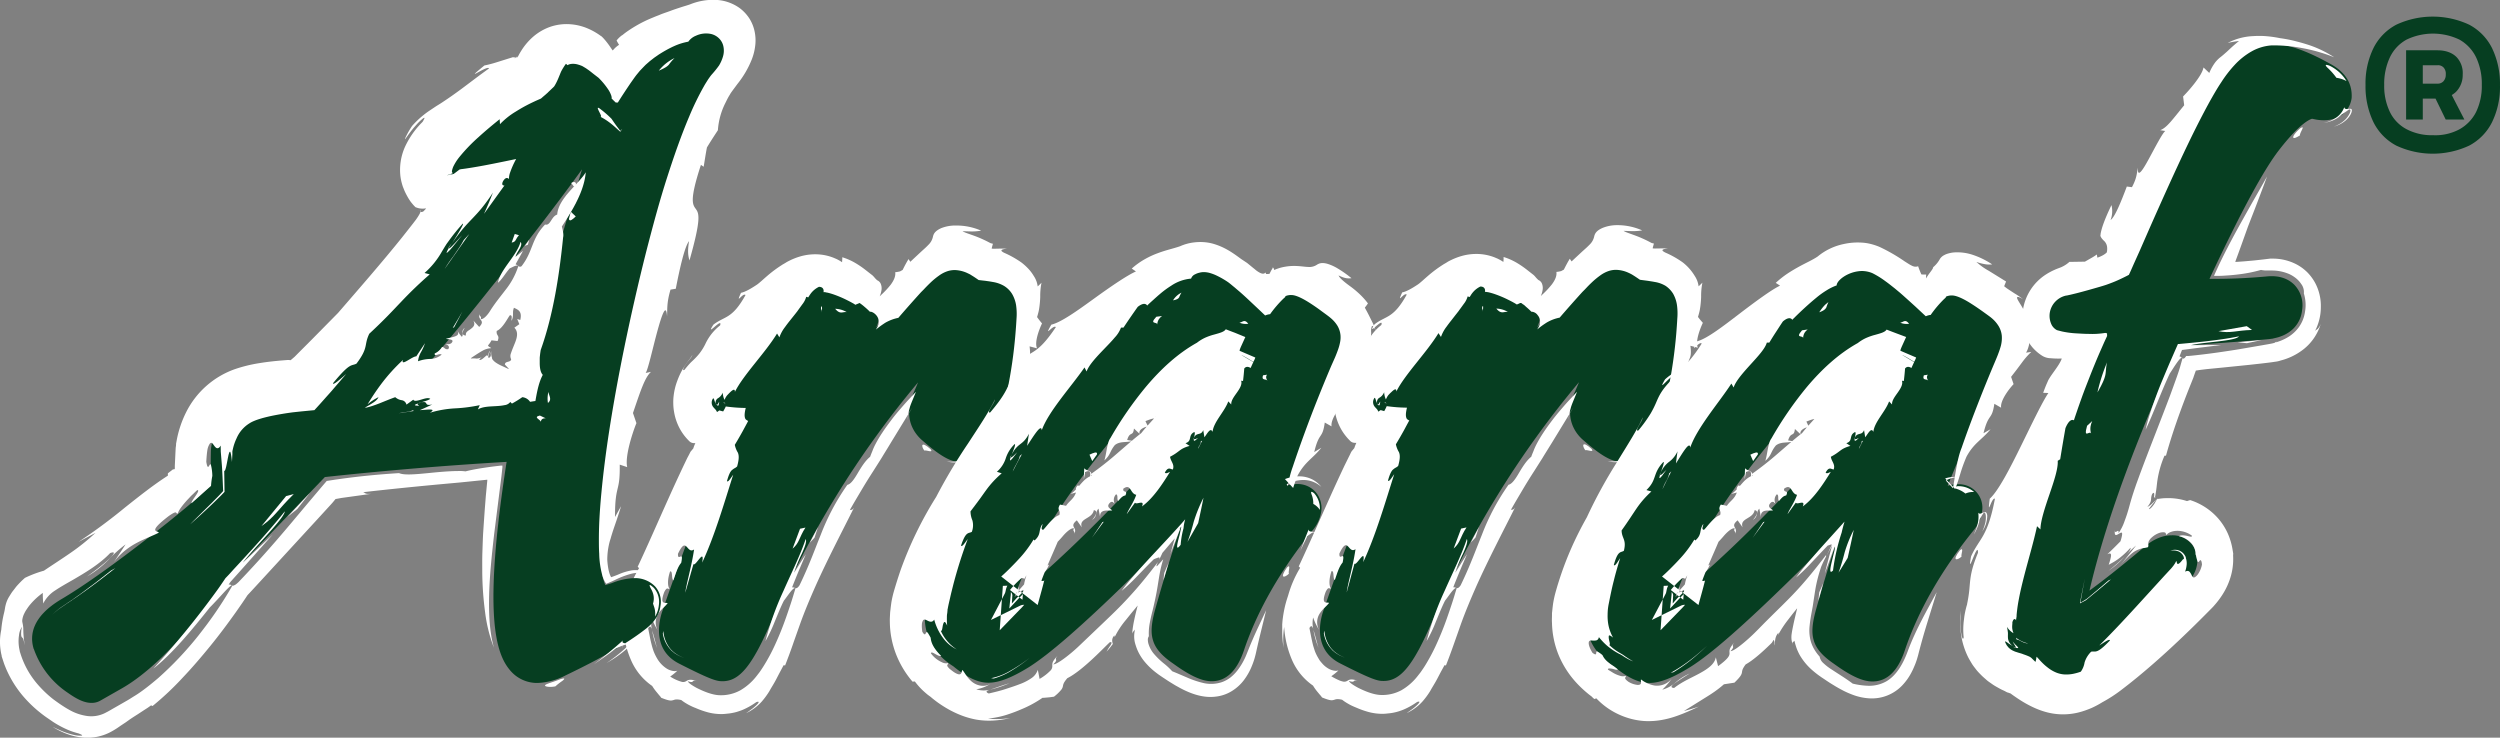 <svg xmlns="http://www.w3.org/2000/svg" viewBox="0 0 1004.08 296.26"><rect x="0" y="0" width="1004.08" height="296.26" fill="#808080" stroke="none"/><defs><style>.cls-1{fill:#063e21;}.cls-2{fill:#fff;}.cls-3{fill:none;}</style></defs><g id="Layer_2" data-name="Layer 2"><g id="Layer_1-2" data-name="Layer 1"><g id="Layer_2-2" data-name="Layer 2"><g id="Layer_1-2-2" data-name="Layer 1-2"><path class="cls-1" d="M962.47,58.5a21.42,21.42,0,0,1-9.2-9.4,33,33,0,0,1-3.2-14.9,32.31,32.31,0,0,1,3.2-14.9,21.42,21.42,0,0,1,9.2-9.4,34.66,34.66,0,0,1,29.2,0,21.42,21.42,0,0,1,9.2,9.4,33,33,0,0,1,3.2,14.9,32.31,32.31,0,0,1-3.2,14.9,21.42,21.42,0,0,1-9.2,9.4,34.66,34.66,0,0,1-29.2,0Zm25.2-6.5a16.41,16.41,0,0,0,6.8-7,24,24,0,0,0,2.3-10.9,24.86,24.86,0,0,0-2.3-11.1,16.42,16.42,0,0,0-6.7-7.1,24.61,24.61,0,0,0-21.2,0,15.87,15.87,0,0,0-6.7,7.1,25.15,25.15,0,0,0-2.3,11.1,24,24,0,0,0,2.3,10.9,15.43,15.43,0,0,0,6.7,6.9,21.7,21.7,0,0,0,10.6,2.4A20.42,20.42,0,0,0,987.67,52Zm-21.3-31.8h6.7V48h-6.7Zm4.2,13.4H979a3.1,3.1,0,0,0,2.4-1,3.85,3.85,0,0,0,.9-2.7,3.66,3.66,0,0,0-.9-2.8,3,3,0,0,0-2.4-.9h-8.4v-6h8.3c3.3,0,5.8.9,7.6,2.6a9.25,9.25,0,0,1,2.6,7.1,9.65,9.65,0,0,1-2.7,7,10.14,10.14,0,0,1-7.5,2.7h-8.2Zm6.4,3.5,5.7-2.9,7.1,13.8h-7.5Z"/></g></g><path class="cls-1" d="M399,174.4a170.79,170.79,0,0,0,12-47.1c.8-7.1-1-12.4-5.2-15.4-2.2-1.7-5.6-2.8-11.2-3.5-4.3-3.2-8-4.6-11.7-4.6-5,0-9.9,3.1-16.4,10.5q-7.5,8.4-14.7,17.4a11.54,11.54,0,0,0,1.2-7.1c-.4-2.5-2-6-6.9-8.6-10-5.2-14-5.9-16.5-5.9-5.7,0-11,3.6-16.2,10.9-11.5,14.2-20.7,24.8-27.4,31.7l-.3.3a14.13,14.13,0,0,0-3.7,7.7,9.9,9.9,0,0,0,2.3,7.7,10.18,10.18,0,0,0,8,3.3,17.85,17.85,0,0,0,2.3-.2q-14.4,32.85-28.6,74c-1.2,3.5-4.3,15.4,6.7,21,13.3,6.8,15.3,7.1,17.5,7.1,6.8,0,11.9-6.2,19.5-23.8a384.61,384.61,0,0,1,59-96.2c-.5,1.3-1.1,2.6-1.7,4-4.7,10.5.6,16.7,3,18.9,7.5,6.6,11.8,9.1,15.8,9.1S395.07,183.6,399,174.4Z"/><path class="cls-2" d="M398.26,174.1c.28-1.44-.16-1.39-.92-.64l-.62.64c-.22.21-.43.43-.65.67-.49.47-.95,1-1.47,1.41A16.1,16.1,0,0,1,395,180,24.39,24.39,0,0,0,398.26,174.1Z"/><path class="cls-2" d="M387.89,183.71a10,10,0,0,1-3.62,1.59,12.92,12.92,0,0,1-4.07,0,11.73,11.73,0,0,0,5.82.14c1.62.26,2.45.3,2.7.59s0,.7-.71,1.1a7.48,7.48,0,0,1-2.73,1,11.46,11.46,0,0,1-2.81.09,8.25,8.25,0,0,0,5.75-.58c.91-.53,1-1,.82-1.4a9.34,9.34,0,0,0-1-1.16A1.13,1.13,0,0,1,387.89,183.71Z"/><path class="cls-2" d="M373.72,180.37c-3.86-3.4-3.84-1.26-2.49.58C372,180.64,375.11,182.13,373.72,180.37Z"/><path class="cls-2" d="M288.87,161.4a3.47,3.47,0,0,0-.5.78c-.15.24-.3.42-.53.41.29.32.55.41.7.26S288.7,162.26,288.87,161.4Z"/><path class="cls-2" d="M287.84,162.59a2.73,2.73,0,0,1-.33-.47,2.3,2.3,0,0,0,.16.46C287.74,162.61,287.78,162.58,287.84,162.59Z"/><path class="cls-2" d="M250.25,252a39.77,39.77,0,0,0,3.32,13.43,24.18,24.18,0,0,0,8.37,10.07,20.94,20.94,0,0,0,1.77,2.46l1,1.21.52.6a4,4,0,0,1,.32.47c3.42,1.38,4,1.16,4.69,1s1.11-.59,3.38-.08a17.89,17.89,0,0,0,2.06,1.4l.61.36c.24.13.34.19.76.4.72.36,1.46.72,2.25,1a34.88,34.88,0,0,0,5,1.77,21,21,0,0,0,5.18.7,16.22,16.22,0,0,0,2.53-.16,16.85,16.85,0,0,0,2.41-.35,14.89,14.89,0,0,0,2.21-.59,17,17,0,0,0,2-.75,28.87,28.87,0,0,0,5.13-2.95c1.54-.51,1,.35-.27,1.51a16.91,16.91,0,0,1-2.11,1.68c-.7.56-1.37,1-1.69,1.25a20.08,20.08,0,0,0,6.15-4.54,30.66,30.66,0,0,0,3.18-4.32c.82-1.51,1.84-3,2.86-5,.37-.71.78-1.51,1.26-2.42l1.6-3,.58.12c1.08-2.78,2.12-5.54,3.07-8.29s1.89-5.35,2.86-8.11c1.86-5.25,4.1-10.52,6.46-15.85C332.45,224.47,338,213.91,343,203.9c-.88,1.24-1,.69-1.71,1,1.44-2.58,3-5.17,4.55-7.79s3.18-5.25,4.86-7.85l2.49-3.93.63-1,.38-.61.68-1.13c1-1.62,2-3.23,2.95-4.83l7.15-11.7,1.06-1.76.27-.45.14-.23,0,0-.22.35c-.29.47-.62.92-.9,1.41a4.63,4.63,0,0,0-.73,3.22,14.36,14.36,0,0,1,.66-4.49c.45-1.64,1.24-3.35,2-5.23.19-.48.39-1,.58-1.43,0,0,0-.08,0-.07l-.05.06-.11.11-.22.24-.43.46-1.79,1.92c-1.22,1.3-2.45,2.71-3.72,4.18s-2.53,3-3.75,4.64-2.43,3.25-3.5,4.92a47.74,47.74,0,0,0-2.86,4.88q-.6,1.18-1,2.28l-.48,1.17c-.16.41-.32.82-.46,1.22-2,1.61-3.61,4.26-5,6.61s-2.73,4.36-4.15,4.66a91.8,91.8,0,0,0-10.66,20c-2.48,6.1-4.62,12.23-8.55,20.35-1.46,2.16-1.83.59-3,.85q2.64-6.71,5.55-13.33c-1.63,2.45-3.15,5-4.73,7.47a53.26,53.26,0,0,1,3.05-7.56c1.22-2.68,2.15-5.12,1.6-6-2,6.11-5.67,13.47-8.92,20.81a119.41,119.41,0,0,0-7.23,20.17,57.7,57.7,0,0,0,3.7-7.75c1.17-2.78,2.3-5.72,3.68-8.45.86-1.09,1.83-2.52,2.69-3.6s1.64-1.78,2-1.44c-.64,2.1-1.24,4.17-1.9,6.16s-1.33,4-2,5.87a123.29,123.29,0,0,1-4.69,11.49c-.89,1.91-1.89,3.81-3,5.73-.56.95-1.13,1.91-1.77,2.88l-.53.8-.6.86-1.28,1.65a22.73,22.73,0,0,1-6.33,5.53,16.11,16.11,0,0,1-8.45,2c-3-.11-6.48-1.59-9.08-2.9-2-1.08-3.48-2.11-3.61-2.72,2.88,1,1.17-.71,3.62-.07-3.13-1-3.65-.3-4.45.13a2.21,2.21,0,0,1-1.75.15,16.6,16.6,0,0,1-4.51-2.09,19.91,19.91,0,0,0,2.87-2.34,4,4,0,0,1-1,.17,5.25,5.25,0,0,1-1.09-.14,6.64,6.64,0,0,1-2.23-.92,11.8,11.8,0,0,1-3.83-4.08,19.73,19.73,0,0,1-1.35-2.77,28.35,28.35,0,0,1-.9-3c-.51-2-.86-4.1-1.31-6.21.36-.74.71-.88.95-.69a3.17,3.17,0,0,1,.65,1.61,35.74,35.74,0,0,0,2,6.95c-.24-.78-.46-1.46-.6-2.09-.08-.31-.17-.61-.25-.88l-.2-.8c-.3-1-.5-1.84-.77-2.66a11.18,11.18,0,0,1-.36-5.75,23.73,23.73,0,0,0,2.4,5,6.47,6.47,0,0,1,.36-6.78,13,13,0,0,1,1.93-2.24,22.79,22.79,0,0,0,1.71-1.81c-.56-.55-3.52,1.14-1.33-4.58,1.23-2.35,1.48-.84,2.07-1.28-.57-.56-1.06-3.08.23-6.92,1.16-.36.47,3,1.33,3.61,1-2.88,1.64-5.28,3.15-7.08,1.09-5.34-1.45-.16-1.3-3.62,3.52-7.53,3.45.4,6.46-1.74-.87,6.31-3.15,14-3.53,17.36l3.28-11.47c.83,1.07,4.62-6.87,3.5-.6,5.05-10.74,9-24.48,12.47-35.31-1,1.33-2,3.16-2.51,2.57.78-2.85,1.46-4,2.09-4.5l.49-.37a5.7,5.7,0,0,1,.5-.31,4.22,4.22,0,0,0,1-.71c.88-3.13.72-4.5.31-5.53a9.73,9.73,0,0,1-1.24-3.15c1.27-2.1,2.3-3.92,3.18-5.51l1.21-2.24.54-1,.26-.5c.07-.15.24-.39.11-.36-.24-.14-.46-.28-.67-.43a1.09,1.09,0,0,1-.29-.24,2.58,2.58,0,0,1-.22-.44c-.22-.71-.32-1.7.27-4.09a64.25,64.25,0,0,1-8-.6,19.56,19.56,0,0,1-1.07,2l-1.52-.41a5.2,5.2,0,0,0-.5.36l-.26.18c-.07,0-.21.17-.18.12l-.11-.22a3.93,3.93,0,0,0-.36-.61c-.24-.34-.58-.61-.89-1a2.87,2.87,0,0,1-.2-3.7c.24,0,.35.34.5.81a6.13,6.13,0,0,0,.25.72,7.75,7.75,0,0,0,.34.71,1.93,1.93,0,0,1,.93-2.31,4.78,4.78,0,0,0,.93-.76,5.28,5.28,0,0,0,.91-1.44,7.6,7.6,0,0,0,.7,2.91,9,9,0,0,1,.65-1.27,5.26,5.26,0,0,1,.42-.57l.49-.52.5-.51c1.28-1.26,2.18-1.78,2.12-.34,3.42-6.87,12.26-15.75,16.93-23.45l.94,1.54a14.6,14.6,0,0,1,2.27-4.15c.54-.76,1.14-1.55,1.77-2.34l2.05-2.57c.36-.44.67-.86,1-1.26l.43-.61.37-.51,1.34-1.85a8.52,8.52,0,0,0,1.55-3l.8.24c.31-.47.53-.86.81-1.25a8.93,8.93,0,0,1,.93-1.14,9.24,9.24,0,0,1,2.57-1.85c1.43,0,1.81.85,1.87,1.43s-.14,1,0,.7c.31,0,.62,0,.92.09s.56.09,1,.21a25.84,25.84,0,0,1,2.48.76,44.48,44.48,0,0,1,4.82,2.06c.76.38,1.5.76,2.2,1.15l.53.29.25.15.17.11.32.22c0,.08.24,0,.42-.12l.54-.22.55-.23.27-.11.16.12.64.47c.42.32.82.64,1.22,1,.78.65,1.48,1.3,2.11,1.94.52-.16,1.69.37,2.55,1.39a4.05,4.05,0,0,1,.6,4.4,6.64,6.64,0,0,1-.68,1.21l-.1.15a.76.76,0,0,0,.14-.1l.31-.24.63-.49c.85-.66,1.76-1.29,2.67-1.88a17.11,17.11,0,0,1,5.29-2q4.44-5.15,9.12-10.31l1-1,.87-.92c.59-.6,1.17-1.19,1.77-1.76a29.68,29.68,0,0,1,3.61-3,12.54,12.54,0,0,1,3.41-1.76,9.27,9.27,0,0,1,3.85-.38,13.23,13.23,0,0,1,3.77,1c.29.14.64.3,1,.47s.64.34,1,.58c1,.6,1.93,1.24,2.86,1.89,1.2.16,2.41.26,3.59.44l.72.1.65.11,1.08.19a13,13,0,0,1,4.05,1.46,9.76,9.76,0,0,1,3.38,3.35,13.06,13.06,0,0,1,1.58,4.58,24.38,24.38,0,0,1,.15,5.35c-.11,2-.25,4-.42,6a190.49,190.49,0,0,1-3.33,23.08,54.9,54.9,0,0,0-1.24,8.75,80.49,80.49,0,0,1-1.37,9.92,34,34,0,0,0,2.89-7.71c.52-2.09,1-4.18,2.09-7.87,2.23-5.38,5.05-6.85,7.64-11.52-.82.71-1.64,1.4-2.47,2.08.16-4,.65-5.31,1.1-6.41s.78-2,.36-5.26l3,.79c-1.16-2.46.93-7.77,2-10l-.95-1.15L417,128l-.48-.65c.22-.69.4-1.38.56-2,.08-.33.15-.67.21-1s.12-.75.17-1.12c.19-1.42.29-2.74.33-3.93a27.68,27.68,0,0,1,.51-5.75c-.5.52-1,1-1.53,1.49a9.66,9.66,0,0,0-1.58-4.21,17,17,0,0,0-2.15-2.87,22.93,22.93,0,0,0-2.88-2.59,39.85,39.85,0,0,0-6.92-3.87c-.75-.4-1.16-.73-1-1s.79-.52,2.22-.57c-2.16-.24-5.8.12-6.18-.12.15-.64.33-1.28.52-1.92l-.09,0-.46-.12-.25-.07-.06,0s0,0-.14-.06l-.5-.26c-.67-.35-1.36-.7-2-1s-1.53-.7-2.26-1c-3-1.23-5.44-1.84-6.45-2.53,2.08.07,3.52.14,4.66.09a22.21,22.21,0,0,0,2.82-.3,24.65,24.65,0,0,0-10.17-2.06A15.3,15.3,0,0,0,378,91.64c-2.56,1.17-3,2.31-3.27,3.28a6.34,6.34,0,0,1-1.86,3.42c-.35.36-.76.79-1.26,1.24l-1.71,1.56c-1.15,1.08-2.57,2.39-4.28,4l-.72-1.08c-.91,1.47-1.66,2.92-2.37,4.36-.36.19-.76.43-1.07.59l-.68.14a10.16,10.16,0,0,1-1.23.18c.24,1.65-.61,3.38-1.8,5a35.21,35.21,0,0,1-3.87,4.14l-.47.46-.06.06s0,0,0-.08l.09-.21.15-.41a8.79,8.79,0,0,0,.42-1.64,4.77,4.77,0,0,0-.3-2.73,2.67,2.67,0,0,0-1.39-1.34,11.21,11.21,0,0,1-1.32-1.39l-.5-.51a3.4,3.4,0,0,0-.44-.36l-.52-.4-1.75-1.37a37.42,37.42,0,0,0-4-2.77,24.71,24.71,0,0,0-5.49-2.46c0,.68-.05,1.37-.1,2a14.14,14.14,0,0,0-1.37-.85c-.28-.15-.56-.3-.9-.46l-1.18-.5a20,20,0,0,0-6-1.34,21.62,21.62,0,0,0-7.46.85,26.61,26.61,0,0,0-3.84,1.48c-.62.31-1.28.62-1.86,1s-1.14.64-1.66,1a50.19,50.19,0,0,0-5.68,4.22c-.84.72-1.63,1.42-2.39,2.1l-1,.85a9.34,9.34,0,0,1-.91.7c-2.23,1.48-4.59,2.89-6.34,3.23-2.4,5.3.69-.2,1.82.89-5.42,9.78-8.32,8.35-12.9,11.89-3.63,5.69,3.91-3.37,2.68.32a20.38,20.38,0,0,0-5.94,7.5,21.69,21.69,0,0,1-2.22,3.6,24,24,0,0,1-2,2.25l-.63.62-.95.89c-.82.88-1.68,1.84-2.53,2.95-1.07.64-.5-.72.7-2.44.29-.43.63-.88,1-1.33l.53-.61.26-.36a4.34,4.34,0,0,0,.67-1.26c-.17.3-.36.6-.56.91l-.32.47a3.11,3.11,0,0,1-.18.27l-.36.42a38.89,38.89,0,0,0-2.58,3.84A30.15,30.15,0,0,0,272,153a25,25,0,0,0-1.42,5.76,21.34,21.34,0,0,0-.17,3.26,21,21,0,0,0,.3,3.3,21.52,21.52,0,0,0,2.3,6.81,20.9,20.9,0,0,0,2.16,3.23c.4.48.77.91,1.21,1.36l.52.53.09.07a2.48,2.48,0,0,0,.74.46,2.87,2.87,0,0,0,.95.19l.49,0a.41.41,0,0,1,.11,0l-.05.12-.11.23a13.2,13.2,0,0,0-.66,1.77l-1.07,1.28-.06.07a.92.92,0,0,0-.07.13l-.09.18-.37.75L276,184l-1.5,3.13c-2,4.24-4.09,8.76-6.15,13.36-4.15,9.22-8.3,18.78-12.24,27.14l.56.56a45,45,0,0,0-4.78,11l-.51,1.61c-.27.85-.48,1.64-.69,2.45a45.26,45.26,0,0,0-.93,5c-.13.84-.19,1.78-.27,2.69,0,.24,0,.45-.05.71l0,.8,0,1.61c0,1.07.09,2.15.16,3.23s.27,2.17.44,3.25A34,34,0,0,1,250.25,252Z"/><path class="cls-2" d="M323.5,211.89l-2.18.47c-1,2.65-2,5.33-3,8C321.14,218,320.91,215.84,323.5,211.89Z"/><polygon class="cls-2" points="327.13 215.95 328.53 211.75 325.24 217.99 327.13 215.95"/><path class="cls-2" d="M266.42,253.45c-.09.33-.14.65-.21,1a12.11,12.11,0,0,0,2.93,6.25l.57.63.65.54c.22.18.43.37.66.53l.71.44c.24.15.47.3.71.43l.76.34.75.34.87.35c-.3-.13-.66-.27-.91-.39l-.79-.38c-.26-.13-.53-.24-.78-.39l-.74-.49a10.89,10.89,0,0,1-2.63-2.4A12.84,12.84,0,0,1,266.42,253.45Z"/><path class="cls-2" d="M290.56,161.71a4.42,4.42,0,0,1,.69.49c.06,0,.1.06.16,0a3.45,3.45,0,0,0-.51.26l.3-.16.17-.08.13-.05a.29.29,0,0,1-.23,0c-.17-.1-.31-.42-.42-.58C290.74,161.64,290.66,161.64,290.56,161.71Z"/><path class="cls-2" d="M329.85,125.73c0-1.54.27-1.5.29-1.44s0,0,0-.09a6.34,6.34,0,0,0-.05-1.2c-.41.2-.37.69-.33,1.16A13.56,13.56,0,0,1,329.85,125.73Z"/><path class="cls-2" d="M340.07,125.36a9.52,9.52,0,0,0-4.64-1.34C337.49,126.45,338.29,125.14,340.07,125.36Z"/><path class="cls-1" d="M263.17,235.6a11.18,11.18,0,0,0-8.6-3.4,25.88,25.88,0,0,0-8.6,1.9c-1.4.5-2.3.7-2.8.9-.9-1.6-2.8-7.6-1.2-26.2,2.1-22.5,8.4-54.6,18.7-95.1,14.4-56.3,24.1-76.1,29.7-82.9,3.9-4.6,5.9-8.5,6.4-12.3a10.29,10.29,0,0,0-2.5-8.2c-1.4-1.6-4.1-3.5-8.7-3.5a24.54,24.54,0,0,0-8.8,1.9c-14.1,5-24.2,12.4-30.1,22.1l-.3-.3-.2-.2c-6.8-7.9-12.3-11.4-17.6-11.4-2.3,0-8,.8-11,8.3a20.36,20.36,0,0,1-1.3,2.8c-.4.3-1.2,1.1-3.3,2.9a108.49,108.49,0,0,0-26.4,16.8c-14.4,12.4-14.3,18.9-12.9,22.8.5,1.5,2.7,6.2,9.7,6.5a19.46,19.46,0,0,0,5.6-.6,779,779,0,0,1-66.4,78.5c-10.9.7-18.6,2-23.6,3.9-5.5,2.1-12.5,7.2-14.2,19.2v.3c-.1.5-.1,1-.2,14.8-5,4.8-13.7,12.2-26.2,21.8-14.5,11.2-25.8,19.1-33.8,23.8-11.9,7.1-12.6,14.6-11.1,19.7,0,.1,0,.2.1.2a35,35,0,0,0,13.6,17.6c4.1,2.9,6.9,4.1,9.6,4.1a6.86,6.86,0,0,0,3.7-1l8.6-4.9c19.2-11,39-39.2,42-43.7l39.4-41.1c23-2.5,47.6-4.6,73-6.1-9.5,61.1-4.4,76.8,1.3,83.6a14.12,14.12,0,0,0,11,5.2,26.5,26.5,0,0,0,11.5-3.1c14.2-6.8,24.6-12.8,31.8-18.4,3.8-2.9,5.8-6,6.2-9.5A9.19,9.19,0,0,0,263.17,235.6ZM227.77,87.7c-8.3,27.9-14.4,50.4-18.2,66.9-12.4.9-27.9,1.4-46.4,1.6,9.3-10.4,20.8-24,34.1-40.8,14.4-17.8,26.6-33.7,36.5-47.4Z"/><path class="cls-3" d="M263.17,235.6a11.18,11.18,0,0,0-8.6-3.4,25.88,25.88,0,0,0-8.6,1.9c-1.4.5-2.3.7-2.8.9-.9-1.6-2.8-7.6-1.2-26.2,2.1-22.5,8.4-54.6,18.7-95.1,14.4-56.3,24.1-76.1,29.7-82.9,3.9-4.6,5.9-8.5,6.4-12.3a10.29,10.29,0,0,0-2.5-8.2c-1.4-1.6-4.1-3.5-8.7-3.5a24.54,24.54,0,0,0-8.8,1.9c-14.1,5-24.2,12.4-30.1,22.1l-.3-.3-.2-.2c-6.8-7.9-12.3-11.4-17.6-11.4-2.3,0-8,.8-11,8.3a20.36,20.36,0,0,1-1.3,2.8c-.4.3-1.2,1.1-3.3,2.9a108.49,108.49,0,0,0-26.4,16.8c-14.4,12.4-14.3,18.9-12.9,22.8.5,1.5,2.7,6.2,9.7,6.5a19.46,19.46,0,0,0,5.6-.6,779,779,0,0,1-66.4,78.5c-10.9.7-18.6,2-23.6,3.9-5.5,2.1-12.5,7.2-14.2,19.2v.3c-.1.5-.1,1-.2,14.8-5,4.8-13.7,12.2-26.2,21.8-14.5,11.2-25.8,19.1-33.8,23.8-11.9,7.1-12.6,14.6-11.1,19.7,0,.1,0,.2.1.2a35,35,0,0,0,13.6,17.6c4.1,2.9,6.9,4.1,9.6,4.1a6.86,6.86,0,0,0,3.7-1l8.6-4.9c19.2-11,39-39.2,42-43.7l39.4-41.1c23-2.5,47.6-4.6,73-6.1-9.5,61.1-4.4,76.8,1.3,83.6a14.12,14.12,0,0,0,11,5.2,26.5,26.5,0,0,0,11.5-3.1c14.2-6.8,24.6-12.8,31.8-18.4,3.8-2.9,5.8-6,6.2-9.5A9.19,9.19,0,0,0,263.17,235.6ZM227.77,87.7c-8.3,27.9-14.4,50.4-18.2,66.9-12.4.9-27.9,1.4-46.4,1.6,9.3-10.4,20.8-24,34.1-40.8,14.4-17.8,26.6-33.7,36.5-47.4Z"/><path class="cls-2" d="M228.5,87.93c.25,1.34,1.59.08,2.74-1l-2-1.91Z"/><path class="cls-2" d="M231.11,81.71l-1.46-4,.48,2.69c-2,2.21-2.49-1.13-2.65-2.25C226.8,82.6,229.93,80.61,231.11,81.71Z"/><path class="cls-2" d="M231.13,74.78c.81-2-1-1.93-1.74-1.21C230,73.91,230.37,75.49,231.13,74.78Z"/><path class="cls-2" d="M168.4,163c-.42-.34-1.08-.57-.32-1C166.51,162.5,165.71,162.91,168.4,163Z"/><path class="cls-2" d="M168.08,162l1-.3c-.24,0-.42.06-.72.13A1.46,1.46,0,0,0,168.08,162Z"/><path class="cls-2" d="M196.51,139.32c-.51-.35-.51-.53-.47-.63l0,0s0,0,0,0h0l.06-.07.45-.57a9.23,9.23,0,0,0,.86-1.37l2.42.29c1.07-2.39-.65-2-.33-4.07,2.47-1,4.56-5.51,5.31-6.3,1.22,0,.45,1.55.67,2.21,1.3-2.74-.41-3.8,1.84-6.64l.48.31C211,113.86,218.51,105.6,223,96.77c-.49.45-.73.06-1.21,0,5.68-8.56,12.71-18.15,13.47-27.59-2.81,4.81-11,10.35-11.47,17-2.43.77-2.68,4.61-4.86,4-5.61,5.8-4.71,10.63-9.46,16.74-1,.64-1.44-.42-2.4-.77l3-5.41-3,2.41c.27-1.83,3.22-4.5,2-6-1.52,5.57-8.2,11.16-9.08,16.42,1.74-1.41,3-3.89,4.77-5.81,1.22-.48,2.7-1.56,3.41-.85a30,30,0,0,1-5.06,9.42c-2.06,2.72-4.26,5.33-6.31,8.6-1,1.64-2.78,3.56-3.74,3.19.53-1.19-.7-1-.42-2.06-1,2.63,2.6,2.45-.18,5.25l-2.34-2.56c.92,1.75,0,2.58-1.09,3.41l-.43.31-.35.22a3.62,3.62,0,0,0-.65.52,1.54,1.54,0,0,0-.46,1.53c-.87,0-1.29-.36-1.32-.93a3.63,3.63,0,0,1,.86-2.08,1.83,1.83,0,0,0-.93,1.87c.05.59.25,1.12-.25,1.68a13.38,13.38,0,0,1-1.77-2.44c.66,1.39.08,1.87-1,2.27s-2.69.64-3.63,1c.75.23,3.81,0,2.17,1.72-1.08.71-1.65.25-2.31.39.77.2,1.86.94,1.06,2-1.49.26-1.29-.73-2.48-.87a6.4,6.4,0,0,1-2.93,2.59c-.18.84.4.72,1,.55s1.39-.42,1.77-.05a7.51,7.51,0,0,1-4.37,1.72,15.17,15.17,0,0,0-5.12.93,9.79,9.79,0,0,1,1.28-3.83,20.53,20.53,0,0,0,1.53-3.42l-3.52,5.3c-.7-.07-2.21.92-3.51,1.67s-2.36,1.21-1.8-.26a71.81,71.81,0,0,0-8.81,9.74,96,96,0,0,0-5.43,8.11,20,20,0,0,1,4.39-2.89c-.5,1.18-1.75,2-3.23,2.9-.72.45-1.63.93-2.24,1.34a5.11,5.11,0,0,0,1.28-.21c.53-.14,1.06-.29,1.58-.46,1-.33,2.06-.71,3.08-1.11,2-.8,4.11-1.69,6.26-2.45a4.88,4.88,0,0,0,2.66,1.22,2.31,2.31,0,0,1,1.84,1.77l2.76-2c.26.79,1.7.42,3.11,0s2.86-.91,3.69-.34c-.34.43-2.18,1-3.82,1.45,1.89-.36,2,.06,2.23.45s.48.79,2.4.37c-1.58.76-3.24,1.53-5,2.29,2.73-.12,7.19-.88,4,1.06A42.62,42.62,0,0,1,183,164a62,62,0,0,0,9.68-1.28l-.75,1.74c1.76-1.11,4.29-1.18,7-1.33.83-.05,1.42-.09,2-.15a17,17,0,0,0,1.75-.27,3.29,3.29,0,0,0,2.27-1.27l.66.66a43.5,43.5,0,0,0,4.16-2.58,4.25,4.25,0,0,1,3.12,1.86l1.14-.18.55-.08c.16-.05.39,0,.47-.13.77-4.57,1.54-7.82,2.95-10.43-.94-1-1.24-2.85-1.23-4.87l0-1.41c0-.4,0-.82.07-1.24.07-.83.2-1.67.32-2.46,5.17-14.42,7.55-30.78,9-45.22.51-2.08-1.09-5.62-1.4-8.5-1.46,3-.46,3.6-1.36,6.69-1.25,2.15-3.78,2.34-5.77,3.93l2.16-.47c.59,3.57-1.62,1.87-.46,4.9l-3-1c1.29,1.32-.6,3.15-1.64,3.83l1.84,1.41c-1.7,1.66-2.55,2.82-4.61,2.89l2,.34c-1.41.41-1.94,7.7-4.52,4.44.27.69,1.11,1.5.54,2.7l-2-.33c0,2-.21,4.1-1.42,4.34a3.45,3.45,0,0,0-1.68-2.24c-2.45,7.66,5.78,3.34,4.11,10.23l-1.22-.41.85,2.09-2,1.41c1.79,1.8,1.06,4.18,0,6.72l-.78,1.92-.37,1-.28.81a2.93,2.93,0,0,0,.14,2.23c0,.57-.59.84-1.22,1s-1.25.31-1.29,1.13l1.61,1.73a1.14,1.14,0,0,0-.26,0L201.66,147a14.74,14.74,0,0,1-2.49-1.35,5.81,5.81,0,0,1-1-.85,6,6,0,0,1-.39-.49,1,1,0,0,1-.15-.27c0-.1,0-.19,0-.28a5.94,5.94,0,0,1-.32-2.76c-.49,1.56-.06.42-.21,2-.64,1.06-1.08.81-1,.14a9.16,9.16,0,0,1,.76-2.34,2.25,2.25,0,0,0-.57.95,3.21,3.21,0,0,1-.62,1.33c0-.75-.47-.12-1.26.54a5.62,5.62,0,0,1-1.18.84c-.37.17-.7.18-.71-.15,1.13-1.15,1.23-.81,2.07-1.58a5.24,5.24,0,0,1-3.19,1.29,8.6,8.6,0,0,0-2.32,0l.22-.26c.06-.06,0-.07.15-.15l.37-.25c1.62-1.06,2.87-1.88,4-2.5a7.58,7.58,0,0,1,3.24-1l-.91,0c1.23,0,1.2,0,1.12,0s-.27-.19.1,0A4.44,4.44,0,0,0,196.51,139.32Z"/><path class="cls-2" d="M208.45,94.51l-1.7-.55-1.25,3.47C207.44,97.15,207,95.84,208.45,94.51Z"/><polygon class="cls-2" points="212.03 98.27 212.54 96.33 210.81 98.76 212.03 98.27"/><polygon class="cls-2" points="181.84 131.68 182.4 131.42 184.14 128.16 185.7 125.11 183.9 128.25 181.84 131.68"/><path class="cls-2" d="M165.84,164.79c-2.35.93-3.58.57-5.71,1.2l6.07-.93Z"/><path class="cls-2" d="M217.16,169.6c.3-3.06,4.53-.28-.33-2.71-1.52.36-1.38.78-.87,1.24S217.36,169.08,217.16,169.6Z"/><path class="cls-2" d="M220.28,157.39a10.53,10.53,0,0,0-.21,4.45C221.79,160.42,220.5,159.1,220.28,157.39Z"/><path class="cls-2" d="M262.59,236.1c-2-1.84-2-1.27-1.12.4a9.23,9.23,0,0,1,.61,1.27,8.11,8.11,0,0,1,.41,1.47,6.78,6.78,0,0,1-.22,3.19l.43,1.26a9.07,9.07,0,0,1,.32,1.22,9.57,9.57,0,0,1,.07,2.74,10.54,10.54,0,0,0,1.5-4.42,10.46,10.46,0,0,0,.13-1.55A8.49,8.49,0,0,0,262.59,236.1Z"/><path class="cls-2" d="M250.22,257.18c-3.72,3.36-7.67,6.55-11.71,9.64,3-2.05,6-4.16,8.87-6.36,5.46-2.55,5.49-1.84,3.68,0a63.66,63.66,0,0,1-7.47,5.84,48.3,48.3,0,0,0,7.91-5.5c1.24-1.17,1.33-1.73,1-2C251.77,258.21,249.28,258.62,250.22,257.18Z"/><path class="cls-2" d="M225.2,272.74c-2.27.89-3.86,1.37-4.87,1.74s-1.44.63-1.42.86c0,.47,2,.75,4.14.33a25.63,25.63,0,0,1,2.8-2.19C226.81,272.68,227.18,272.17,225.2,272.74Z"/><path class="cls-2" d="M185.64,94.38c-1.33,1.48-2.74,3.07-3.82,4.17l-.73.73a4.14,4.14,0,0,1-.43.34c-.25.16-.4.19-.42,0-.75,1.35-1.14,2.21-.63,1.84a11.87,11.87,0,0,0,1.53-1.55l.3-.35.47-.56,1.07-1.3C183.75,96.78,184.64,95.67,185.64,94.38Z"/><path class="cls-2" d="M180.24,99.65c.16-.27.27-.49.48-.84l.75-1.19c-.47.65-1,1.31-1.28,1.83C180.13,99.63,180.23,99.57,180.24,99.65Z"/><path class="cls-2" d="M38.37,214A86.59,86.59,0,0,1,28,222.28c-3.28,2.27-6.44,4.29-10.36,6.93A45.4,45.4,0,0,0,10,232.1l-1.1,1c-.35.33-.69.7-1,1-.62.67-1.16,1.22-1.64,1.85l-.76,1c-.27.33-.51.65-.73.95-.39.59-.71,1.11-1,1.58a11.65,11.65,0,0,0-1.54,3.68C2,244,2,244.63,1.67,246a44.8,44.8,0,0,0-1.17,7,22.94,22.94,0,0,0-.32,7.69,21,21,0,0,0,.37,2.15l.12.54a1.38,1.38,0,0,0,.09.49l.36,1.09c.25.74.46,1.44.77,2.24l.4,1c.11.29.24.56.36.85A43.45,43.45,0,0,0,11,281.51a48.35,48.35,0,0,0,5.15,4.72c.85.68,1.71,1.33,2.52,1.89l1.2.82,1.45,1a40.06,40.06,0,0,0,6,3.21,29.38,29.38,0,0,0,4.26,1.42c1.4.57,1.68.77,1.2.88a10.21,10.21,0,0,1-3.21-.31,28.76,28.76,0,0,1-4.77-1.55c-1.54-.64-2.87-1.31-3.61-1.61,5.44,3.28,9.91,4.28,13.58,4.32a19.84,19.84,0,0,0,9.36-2.15,32.45,32.45,0,0,0,4.21-2.61l2.18-1.44,1.39-1c1-.69,2.07-1.38,3.46-2.26l2.52-1.65,1.4-.9c.47-.31.91-.65,1.39-1l.58.28a117.89,117.89,0,0,0,12.2-11.49c3.8-4,7.44-8.26,11-12.63s6.94-8.9,10.27-13.58l2.48-3.56,1.23-1.82.55-.82.22-.36a7.65,7.65,0,0,1,.75-.86l1.42-1.53,2.84-3.08L127,209.06l5.66-6.18.66-.73.27-.31.54-.64.54-.66c.08-.14.23-.13.36-.16l.41-.07,1.73-.32,4-.55,8-1.11c-2.88.17-2.2-.33-3.35-.64,11.18-1.29,22.8-2.44,34.51-3.51l4.4-.4,2.48-.25,5-.51,2.59-.26.66-.07.16,0c.06,0,.12,0,.09.05l0,.3-.12,1.19c-.15,1.66-.31,3.31-.47,4.95-.15,2-.31,4-.46,5.9-.19,2.8-.39,5.57-.57,8.32s-.25,5.66-.35,8.44-.05,5.54-.05,8.25a131.79,131.79,0,0,0,1.14,15.79,59.57,59.57,0,0,0,3.57,14.3c-1.78-6.18-2.13-13.55-1.94-21.33s1.06-16,2-24.27l2.91-23.09.28-2.55.13-1.23,0-.61V187s-.05,0-.07,0l-.17,0-.33,0c-1.8.2-3.55.41-5.23.65-3.36.48-6.44,1-9,1.67-.46-.06-.95-.1-1.46-.13s-1-.05-1.68,0c-1.28,0-2.6.06-3.94.14-2.68.16-5.42.43-8,.69-5.15.5-9.63.9-11.63,0-8.86.55-16.38,1.35-23.2,2.28l-2.36.33-2.2.34-1.07.17c-.08,0-.19,0-.25.07l-.18.21-.36.42-1.4,1.64-5.87,6.95c-7.94,9.46-15.67,18.89-27.48,31.25a13.74,13.74,0,0,1-1.14,1,3.86,3.86,0,0,1-.66.37,1,1,0,0,1-.81.15c-.43-.12-.71-.6-1.46-.36a8.27,8.27,0,0,1,.84-1.25l1.06-1.19L96,229.87l4.51-5.06,9-10.12L97.54,226c4.27-5.79,16.8-17.9,16.83-20.61-3.69,4.65-8.17,9.77-13,15.1-2.42,2.66-4.93,5.38-7.47,8.11L92,230.7l-1,1.05c-.17.18-.35.35-.5.54l-.41.61C89,234.5,88,236,86.86,237.54a359.79,359.79,0,0,1-25.27,31c7.76-6.09,15.52-15.6,22.71-24.6,1.82-1.8,4-4.22,5.74-6.11.88-.93,1.66-1.74,2.25-2.24s.89-.57,1-.35l-.3.56-.4.68-.79,1.35c-.54.89-1.07,1.78-1.62,2.64-1.09,1.74-2.21,3.44-3.34,5.1-2.27,3.34-4.66,6.52-7.09,9.61a136.39,136.39,0,0,1-16.18,17.13c-1.52,1.29-3.06,2.57-4.66,3.8s-3.24,2.44-5.06,3.52c-.87.54-1.8,1.15-2.63,1.63l-2.51,1.44-2.69,1.54c-1.13.63-2.25,1.34-3.41,1.91a12.35,12.35,0,0,1-7.52,1.43,20,20,0,0,1-7.49-2.61c-.6-.33-1.18-.68-1.76-1.05s-1.21-.78-1.65-1.08c-.93-.64-1.87-1.31-2.8-2A44.14,44.14,0,0,1,16.14,276a36,36,0,0,1-4.7-6.24,34.93,34.93,0,0,1-3.29-7.49L8.07,262a.25.25,0,0,1-.09-.2,2.92,2.92,0,0,0-.09-.5l-.2-1a18.45,18.45,0,0,1-.21-1.87,14,14,0,0,1,0-1.71,11.35,11.35,0,0,1,.15-1.51,7.25,7.25,0,0,1,1.2-3.45c-.1.45-.18.84-.24,1.19s-.06.67-.07.94a5.42,5.42,0,0,0,0,1.26,1.39,1.39,0,0,0,.38.91,1.37,1.37,0,0,1,.46.66c.15.41.29,1.13.63,2.46a34.61,34.61,0,0,1-.63-6.74A14.38,14.38,0,0,0,9,250a3.42,3.42,0,0,1,0-1.35,8.18,8.18,0,0,1,.8-2.35,11,11,0,0,1,1-1.7,17.2,17.2,0,0,1,1.57-2.09,27.66,27.66,0,0,1,4.82-4.38,42.58,42.58,0,0,0,.18,4.26,13.24,13.24,0,0,1,4.86-5.29c2.07-1.39,4.41-2.7,7-4.18C34.25,230,40,226.6,44.25,222.12c4.35-1.53-1.65,4-9.35,9.45a41,41,0,0,0,8.62-6.69,52.85,52.85,0,0,1,6.93-6.24q-2.34,3.6-4.76,7.19c5.68-7.64,13.38-9.42,18.06-11.88,0-.95-5.07.31,4-6.68,4-2.8,2.56-.65,3.72-1.06,0-.47.61-1.62,1.91-3.26a36.71,36.71,0,0,1,2.47-2.82c.5-.53,1-1.09,1.65-1.66l.84-.82.85-.8c.82-.08.31.88-.48,2.07s-1.94,2.66-1.8,3.2c1.49-1.3,2.87-2.54,4.16-3.72l1.9-1.69.93-.82.46-.39.23-.2c.06-.07.19-.11.17-.22a30.45,30.45,0,0,1,.52-3.94,20,20,0,0,0-.55-4.37c-.18-.51-.36-.31-.56,0-.39.65-.81,1.79-1.32-1.3.11-2,.24-3.41.42-4.58a6.83,6.83,0,0,1,.82-2.43c.55-.9,1-.68,1.41-.17.84,1.08,1.73,2.93,3.17.66a16,16,0,0,0,0,1.68,6.9,6.9,0,0,0,0,.75l.08,1,.34,4.2.08,1.07.07,1.17.14,2.79.24,5.61c-1.42,1.62-3,3.14-4.44,4.63l-3.77,3.71c-2,2-3.76,3.68-5,5q3.07-2.73,6.11-5.55l1.8-1.68,2-1.92c1.31-1.29,2.66-2.55,3.86-3.87L90.05,189c.14.24.28.1.42-.31l.21-.66c.06-.23.13-.5.2-.79.26-1.16.52-2.73.78-3.94a10,10,0,0,1,.38-1.45c.13-.32.26-.46.39-.41s.48,1.15.73,4.11l.17-3.15,0-.73a2.09,2.09,0,0,1,0-.38,6.84,6.84,0,0,1,.17-.79A20.16,20.16,0,0,1,95,176.08a13.14,13.14,0,0,1,5.18-6.05c2-1.34,6.09-2.46,10.16-3.25,2.06-.4,4.18-.75,6.31-1.05l.81-.11,1.18-.13,2.54-.27,5.09-.49c1.4-1.51,2.74-3,4.08-4.52s2.83-3.13,3.53-4l5.17-6c-2.35,2-5.23,4.67-5.32,3.72,7.11-8.62,7.29-6.76,9.45-7.89,5-6.64,2.87-7.3,5.14-12,6.25-5.8,9.52-9.4,12.66-12.68a160.27,160.27,0,0,1,11.62-11.17l-2.1-.55a32.63,32.63,0,0,0,7-8.64l1.21-2,.68-1.07,1-1.37a76.81,76.81,0,0,1,5.4-6.67c.94-.57-1.77,3.89-4.23,7.81,1.9-2.7,3.33-4.58,4.64-6.11s2.46-2.71,3.61-3.92,2.32-2.45,3.65-4.07a66.25,66.25,0,0,0,4.52-6.26q-1.47,3.85-3.58,8.54l5.4-7.5,2.65-3.67.16-.22c.06-.08,0,0,0,0h-.13a1,1,0,0,1-.24,0,.62.62,0,0,1-.34-.18c-.36-.34-.15-1.23.51-2.07s1.36-1,2-.33a7.55,7.55,0,0,1,.44-2.54,35.25,35.25,0,0,1,2.45-5.51c-6.43,1.35-12.3,2.54-16.2,3.19l-1.48.25-1.38.22-1.33.2-1.17.16a6.82,6.82,0,0,0-1.17.2l-1.23.93-1.17.88h0c-.06,0-.09,0-.14,0h0l-.08,0-.37.16L181,70l-.75.25-.39.11-.19,0h-.05l2.18-.75h0l0-.06-.11-.21a.47.47,0,0,0-.06-.09.46.46,0,0,1-.07-.14c-.13-.16,0-.94.44-2.07a19.59,19.59,0,0,1,2.4-3.84,68.29,68.29,0,0,1,7.82-8.15c2.85-2.6,5.76-5,8.46-7.17l.13,2a29.58,29.58,0,0,1,6.24-5c1.35-.85,2.82-1.72,4.34-2.52.77-.4,1.55-.8,2.33-1.17l.59-.28.92-.43,2-.88c.29-.21.55-.47.83-.71l1.17-1,.91-.83,0,0-.09.1-.19.17-.19.17a.55.55,0,0,1,.11-.11l.51-.49,2.05-1.95a1.73,1.73,0,0,0,.37-.46L223,34c.17-.3.34-.61.49-.92.31-.61.59-1.24.85-1.87l.64-1.56a5.67,5.67,0,0,1,.28-.67,3.81,3.81,0,0,1,.27-.57,24,24,0,0,1,1.77-2.79,4.84,4.84,0,0,1,.63.56,4.43,4.43,0,0,1,.73-.35,5,5,0,0,1,1-.18,7,7,0,0,1,2.5.28l.72.22.75.29a3.55,3.55,0,0,1,.54.28l.59.35a11.89,11.89,0,0,1,1.18.77c.8.53,1.54,1.15,2.28,1.73l2.19,1.69a30.23,30.23,0,0,1,3.77,4.53,10.7,10.7,0,0,1,1.34,2.64c.37,1.22-.1,1.38.19,1.19.44.44.85.87,1.31,1.29.1.09.22.25.32.28l.28,0,.53,0c1.6-2.59,3.35-5.21,5-7.66.86-1.2,1.69-2.44,2.54-3.52L257,28.42l1.34-1.4.67-.69.33-.33.41-.36.87-.76c.56-.5,1.17-.93,1.74-1.39s1.2-.85,1.78-1.27,1.21-.78,1.81-1.16c1.22-.73,2.43-1.41,3.65-2,.3-.16.61-.3.92-.44l.65-.29c.36-.16.75-.31,1.12-.45a24.81,24.81,0,0,1,4.16-1.14,6.82,6.82,0,0,1,3.08-2.4,9.64,9.64,0,0,1,6.16-.67,6.74,6.74,0,0,1,3.16,1.81,6.29,6.29,0,0,1,1.73,3.37,8.16,8.16,0,0,1-.22,3.89,15,15,0,0,1-1.57,3.56A41.5,41.5,0,0,1,285.8,30c-.51.6-.94,1.25-1.4,1.89l-.79,1.26c-.31.5-.62,1-.88,1.48a112.55,112.55,0,0,0-5.88,12.06c-3.45,8.15-6.31,16.47-9,24.85s-5,16.84-7.22,25.33-4.25,17-6.17,25.47c-3.83,17-7.18,33.93-9.77,50.64-1.29,8.35-2.36,16.64-3.14,24.84-.39,4.1-.7,8.18-.88,12.24q-.12,3-.14,6.07c0,2.12,0,4.19.13,6.22a35.72,35.72,0,0,0,1.22,8.64,10.86,10.86,0,0,0,1.42,3.23l.13.18s0,.08.08.08l.13-.07.51-.22,1-.42c.68-.28,1.34-.6,2-.92a35.38,35.38,0,0,1,6.36-2.4,12.38,12.38,0,0,1,2.49-.37,14.46,14.46,0,0,1,3.25.27,12.55,12.55,0,0,1,6.1,3.11,13.6,13.6,0,0,0-11.5-4.4,22.72,22.72,0,0,0-5.39,1.62c-.89.39-1.87.73-2.93,1.12-.08.07-.09-.06-.13-.09l-.1-.18-.18-.36c-.1-.25-.21-.51-.3-.78a15.53,15.53,0,0,1-.46-1.79,30.14,30.14,0,0,1-.46-3.77,28.91,28.91,0,0,1,.65-6,20.28,20.28,0,0,1,.61-2.26c.11-.29.23-.8.35-1.21l.39-1.26c.52-1.67,1.1-3.27,1.68-5s1.21-3.58,1.86-5.78c-.83,1.44-1.63,2.88-2.42,4.33-.06-7.12.61-9.57,1.08-11.59s.87-3.7.81-9.45l3,1c-1-4.18,2.1-13.8,3.7-17.67l-1.39-4.06c2.95-8.62,4.73-14.27,7.24-16.53l-2.13.44c1-1.53,2.83-10,4.67-16.72s3.55-11.58,3.9-6c.18-2.65-.23-5.23,1.4-10.75l2.12-.35c1.56-8.13,3.62-17.12,5.33-19.11-.73,4.43-.28,6.11.17,7.75,4.74-16.71,3.86-18.83,2.6-20.61s-2.79-3.15,2-17.78l1.1.75c.43-2.57.81-5.2,1.31-7.75,1.43-2.37,2.92-4.66,4.4-6.92a28.48,28.48,0,0,1,3-10.93c.5-1,1-2.08,1.62-3.06l.22-.37.17-.31.2-.3c.26-.4.56-.78.84-1.18.58-.78,1.17-1.57,1.76-2.38a38.29,38.29,0,0,0,5.84-10,22.09,22.09,0,0,0,1.34-5.44,17.17,17.17,0,0,0-.23-5.62,15.6,15.6,0,0,0-2.13-5.31,16.27,16.27,0,0,0-3.87-4.14,17.76,17.76,0,0,0-10-3.32,24.81,24.81,0,0,0-9.9,1.8c-1.22.44-2.48.77-3.8,1.21s-2.71.88-4.15,1.43-3,1-4.62,1.72c-1.26.46-2.5,1-3.83,1.55a51.72,51.72,0,0,0-8.33,4.6c-.72.48-1.44,1-2.16,1.59l-.27.21-.14.11-.07,0,.08-.06h0l-.22.16-.43.34a11.07,11.07,0,0,0-1.61,1.66,18.34,18.34,0,0,0,1,1.74A10.46,10.46,0,0,0,246.34,20l-.23.24s0,.07-.06,0l-.07-.1-.15-.2-.57-.84c-.38-.56-.77-1.12-1.18-1.66s-.83-1.07-1.27-1.57q-.31-.37-.66-.72a3.22,3.22,0,0,0-.37-.37l-.21-.19-.11-.1a.16.16,0,0,0-.06,0l-.15-.1a26.28,26.28,0,0,0-5.3-3,21.85,21.85,0,0,0-7-1.66,20.33,20.33,0,0,0-7.84,1,21.26,21.26,0,0,0-6.95,4,24.76,24.76,0,0,0-4.75,5.56c-.3.48-.62,1-.85,1.43l-.37.69-.1.17,0,.09s0,0,0,0l0,0-.43.44-.23.19s-.06.06,0,0l0-.08.11-.17.23-.36.06-.1h0l-.13.1-.31.24c-.2.16-.39.33-.58.5l-.14.13h0v0l0,0a.14.14,0,0,1,0-.06h0l.24-.21L207,23h-.08a1.11,1.11,0,0,1-.25.05c-.19,0-.37,0-.53-.06h0s-.07,0,.08-.05l-.12,0-.23.07-.47.15-.92.28-1.75.55-3.19,1a47,47,0,0,1-5,1.31c-9.35,7.7,1.25-.37,1.86,1.19-4.73,3.4-8.19,6.09-11.07,8.22s-5.15,3.71-7.2,5.06c-1,.69-2,1.29-3,1.91l-2.92,1.95a37.38,37.38,0,0,0-6.66,5.9,32.88,32.88,0,0,0-2.46,4.24c-.43.9-.51,1.21-.36,1.1s1.5-2.17,2.93-3.92c.71-.9,1.46-1.7,2.16-2.48a24.56,24.56,0,0,1,1.81-1.7c1-.77,1.23-.7.09,1.18a34.13,34.13,0,0,0-7.05,10,22.73,22.73,0,0,0-1.85,11.82,20.69,20.69,0,0,0,.56,2.82c.12.44.26.88.39,1.31l.43,1.08a21.05,21.05,0,0,0,1.2,2.53A21.51,21.51,0,0,0,164.93,81c.28.37.58.73.89,1.1s.57.62.87.94l.21.21,0,0,.09,0,.2.08a9.15,9.15,0,0,0,.95.29,7.47,7.47,0,0,0,2,.17,5,5,0,0,0,.54-.06l.27,0,.13,0,.07,0-.06.07c-.33.37-.71.76-1.13,1.17-1,.37-1,.07-.94-.25l.06-.26s0-.1,0-.11l-.27.06-1.1.26c.36-.07.75-.16,1.14-.26.14,0,.11,0,.12,0v.12a1.45,1.45,0,0,1,0,.28,6.44,6.44,0,0,1-.66,1.49c-.33.57-.74,1.21-1.21,1.86l-.09.13-.34.44-.71.93-1.47,1.88-3,3.8c-8.2,10.21-17.51,20.85-25.72,30.34l-10.53,10.68-5.77,5.78-.74.75-.37.37a1.44,1.44,0,0,1-.21.19l-.48.41c-.32.27-.63.55-.94.8l-.73-.07h-.41a.3.3,0,0,0-.12,0l-2.14.17c-2.88.24-5.83.55-9,1.06a58.73,58.73,0,0,0-10.13,2.49A34.92,34.92,0,0,0,74.8,165.48,42.55,42.55,0,0,0,70.94,177l-.16.88-.09.46c.07.17,0,.32,0,.48,0,.33-.07.59-.12,1l-.06,1-.11,2.27-.19,4,0,1c0,.23,0,.12,0,.16l0,0-.08.1a.47.47,0,0,1-.17.15,1,1,0,0,1-.34,0l-.07,0c-.07,0,.09-.14-.33.21l-1.8,1.39v.94c-5.71,3.66-11.3,8.09-17.18,12.76a220.07,220.07,0,0,1-18.72,13.84Q34.88,215.87,38.37,214Z"/><path class="cls-2" d="M118,198.43l-3.08.8L105,211.3C110.33,207.66,111.75,204.49,118,198.43Z"/><polygon class="cls-2" points="119.41 204.41 124.49 197.96 115.44 207.6 119.41 204.41"/><path class="cls-2" d="M46.34,228.17l-1.79,1c-3.89,3.11-7.84,6.17-11.89,9.11-2,1.48-4.1,2.93-6.2,4.32-.55.35-1,.68-1.47,1s-1,.66-1.4,1-.9.71-1.33,1.08L21,246.86l1.33-1.2,1.44-1.13c1-.73,2-1.4,3.14-2.15,2.26-1.47,4.47-3,6.64-4.56C37.93,234.71,42.16,231.47,46.34,228.17Z"/><path class="cls-2" d="M186.27,96.38a35.45,35.45,0,0,1-2.27,3.71l-1.12,1.62L182,103a55,55,0,0,0-3.4,5l9.86-14Z"/><path class="cls-2" d="M240.6,46.64a23.34,23.34,0,0,1,2.76,1.55,27.55,27.55,0,0,1,2.35,1.72c.7.57,1.35,1.15,2,1.74l1.41,1.27c.9-1.35,1.08-1.52,0-.34-.27-.39-.7-.94-1.29-1.71s-1.39-1.93-2.24-3.18a42.67,42.67,0,0,0-4.86-4.19c-.76-.46-.74-.12-.47.51C240.73,45.24,242.41,47.72,240.6,46.64Z"/><path class="cls-2" d="M270.92,23.32a17.85,17.85,0,0,0-6.33,5.07c2.32-1,3.39-1.65,4.09-2.46A18.09,18.09,0,0,1,270.92,23.32Z"/><path class="cls-1" d="M528.37,197.6a9.69,9.69,0,0,0-7.6-3.2,13.2,13.2,0,0,0-3.9.6q8.85-22.2,22.2-49.7c2.4-5,3.4-8.3,3.2-11.2-.3-6-5.3-9.8-7-11.1-9.6-7.5-13.6-9-16.9-9-4.8,0-8,3.3-10.2,6.8-14.8-14-21.3-16.3-25.8-16.5h-.2c-6.5-.2-13.6,2.9-21.5,9.4-20.3,16.6-39.1,37.1-55.9,61.2-17,24.2-27.8,45.9-32.2,64.5a30.64,30.64,0,0,0-1,5.5c-1,9.5,2.9,17.4,11.3,22.7,5.6,4.6,10,6.6,14.1,6.6,4.3,0,9.4-2,16.5-6.4,8.3-5.3,21.5-16.8,40.3-35.2,7.3-7.1,14.1-14,20.4-20.8-3.6,10.4-7,21.5-10.3,33.3-1.5,5.5-1.7,9.1-.8,12,.9,3.2,3.4,6.2,8.1,9.4,6.9,5,11.6,7.1,15.5,7.1q8.7,0,12.9-12.3c5.4-16.1,14.7-32.3,27.6-48.3a14.8,14.8,0,0,0,3.5-7.7A9.76,9.76,0,0,0,528.37,197.6ZM441.17,183c15.9-20.1,30-34.3,41.9-42.1a10,10,0,0,1,5.8-1.7,21.64,21.64,0,0,1,8.4,2,1.42,1.42,0,0,0,.6.2c-.1.3-.3.5-.4.8-5.4,9.9-17.4,25-35.4,45-17.8,19.5-34.5,35.9-49.6,48.7a50.58,50.58,0,0,1-5,3.9C413.27,222.9,424.57,203.9,441.17,183Z"/><path class="cls-3" d="M528.37,197.6a9.69,9.69,0,0,0-7.6-3.2,13.2,13.2,0,0,0-3.9.6q8.85-22.2,22.2-49.7c2.4-5,3.4-8.3,3.2-11.2-.3-6-5.3-9.8-7-11.1-9.6-7.5-13.6-9-16.9-9-4.8,0-8,3.3-10.2,6.8-14.8-14-21.3-16.3-25.8-16.5h-.2c-6.5-.2-13.6,2.9-21.5,9.4-20.3,16.6-39.1,37.1-55.9,61.2-17,24.2-27.8,45.9-32.2,64.5a30.64,30.64,0,0,0-1,5.5c-1,9.5,2.9,17.4,11.3,22.7,5.6,4.6,10,6.6,14.1,6.6,4.3,0,9.4-2,16.5-6.4,8.3-5.3,21.5-16.8,40.3-35.2,7.3-7.1,14.1-14,20.4-20.8-3.6,10.4-7,21.5-10.3,33.3-1.5,5.5-1.7,9.1-.8,12,.9,3.2,3.4,6.2,8.1,9.4,6.9,5,11.6,7.1,15.5,7.1q8.7,0,12.9-12.3c5.4-16.1,14.7-32.3,27.6-48.3a14.8,14.8,0,0,0,3.5-7.7A9.76,9.76,0,0,0,528.37,197.6ZM441.17,183c15.9-20.1,30-34.3,41.9-42.1a10,10,0,0,1,5.8-1.7,21.64,21.64,0,0,1,8.4,2,1.42,1.42,0,0,0,.6.2c-.1.3-.3.5-.4.8-5.4,9.9-17.4,25-35.4,45-17.8,19.5-34.5,35.9-49.6,48.7a50.58,50.58,0,0,1-5,3.9C413.27,222.9,424.57,203.9,441.17,183Z"/><path class="cls-2" d="M440.57,182.53c.35-1.45-1.47-.64-3,.08l1.1,2.6Z"/><path class="cls-2" d="M435.47,188c-.07,1.51-.15,3-.19,4.52.19-1,.4-1.94.61-2.9,2.84-1.59,1.92,2,1.63,3.13C440,188.48,436.16,189.47,435.47,188Z"/><path class="cls-2" d="M432.7,195.07c-1.53,1.84.22,2.27,1.22,1.76C433.43,196.29,433.71,194.57,432.7,195.07Z"/><path class="cls-2" d="M481.16,175.91c-.7.29-1.4.75-1.68.36C479.35,177.16,479.55,177.54,481.16,175.91Z"/><path class="cls-2" d="M479.48,176.27a4.78,4.78,0,0,1,.1-.56c-.07.15-.14.25-.21.43S479.45,176.22,479.48,176.27Z"/><path class="cls-2" d="M432.16,197.8c-1,2.74-2.56,3.23-4,5.35l-2.43-.5c-1.44,2.37.38,2.08-.27,4.21-2.67.79-5.57,5.21-6.49,5.93-1.24-.14-.17-1.65-.29-2.34-1.8,2.66-.29,4-3.15,6.62l-.43-.37a46,46,0,0,1-6.13,8.07c-1.18,1.29-2.46,2.58-3.71,3.83s-2.46,2.35-3.14,2.94L416.76,243c.87-3.33,1.87-6.67,2.67-10-.38.57-.71.24-1.19.31,1.81-5,4.29-10.26,6.46-15.45s4-10.36,4.45-15.39c-1.47,2.64-4.28,5.66-6.65,9s-4.32,7-4.14,10.55c-2.38,1.33-2,5.4-4.28,5.34-3.12,5.19-3,9.14-3.44,13.51l-5-3.91a39.91,39.91,0,0,1,4.47-4.65c1.16-.5,1.37.65,2.27,1.17-1.49,1.71-2.95,3.42-4.53,5,1.24-.55,2.48-1.21,3.71-1.88-.54,1.29-2.5,2.75-3.6,4l-1.56,1.79.16-2.88a1.76,1.76,0,0,0-.58-1.69,10.69,10.69,0,0,1-.07,1.47l-.54,5.1,3-3.21c2.2-2.38,4.71-4.78,7.26-7.15s4.77-4.79,5.71-7.3c-2.09,1.28-4,3.69-6.24,5.44-1.37.33-3.17,1.21-3.72.37,4.26-7.45,10.13-10.89,15.55-17.29,1.35-1.61,3.49-3.45,4.42-3-.75,1.2.56,1.06.08,2.19,1.54-2.67-2.26-2.76,1.06-5.46l2,2.82c-1.33-3.76,4.17-3.24,4.82-6.9,1.75.19.89,2.18-.7,3.92,2.3-1.48,1.07-3,2.59-4.53l.66,3.5c-.39-3.58,3.24-2.53,4.82-2.8-.41-.61-2.83-1.3-.73-3.23,1.12-.62,1.21.35,1.71.43a3.26,3.26,0,0,1,.6-3.68c.94.43.2,1.92.83,2.7.94-1.06,1.6-2,2.9-2.22,1.14-2.38-1.13-.85-.84-2.7,3.14-2.32,2.72,2.05,5.2,2.43-1,3.09-3.28,6.12-3.81,7.78l3.31-4.61c.6,1,4.05-1.42,2.81,1.51,4.63-3.36,8.35-9.22,11.25-13.88-.81.31-1.64.88-2.07.28,1.36-2.53,2.21-1.35,3.21-1.23.78-2.07-.86-3.2-1.12-5.12,4.05-2.08,3.67-3.19,7.86-4.36L476.13,178c2.89-.9.85-3.13,3.52-4.48.42.15.13,1.29-.07,2.23,1.08-2.29,2.74-.64,3.68-3l.47,2.88c1.17-1.53,2.45-4.13,3.27-2.16.4-4,4.8-8.07,6.32-12.26l1.2,1.26c-.16-1.5,1.07-3.1,2.22-4.73s2.23-3.32,1.74-4.83l.76.11c.2-1.66.37-3.33.49-5,1.23-1.62,3.09.27,2.56-.23l1.08-2.35-4.78-2.84a4,4,0,0,1,.7.32l.55.3,1.21.69,1.64,1,.71.42h0l0,0a10.17,10.17,0,0,0,.78-1.73l-6.32-2.71h0a2.22,2.22,0,0,1,.18-.73c.08-.24.19-.52.44-1.08l1.7-3.74h0l0,0-.09,0L496,133.66c-1.27-.47-2.48-.94-3.69-1.42-.66,1.07-2.4,1.49-4.68,2.13a23.81,23.81,0,0,0-3.62,1.27,16.71,16.71,0,0,0-3.26,2c-7.87,4.38-14.55,10.68-20.25,17.4A145.72,145.72,0,0,0,446,175.92c-1.44,1.89-1.5,6-2.45,9,2.68-2.45,2-3.44,4.22-6.17,2.13-1.68,4.6-.89,7.16-1.67l-2.22-.37c1.1-3.73,2.37-1.18,2.72-4.6l2.28,2.14c-.57-1.8,2.06-2.77,3.33-3l-1-2.12c2.37-.85,3.71-1.57,5.6-.71l-1.59-1.19c1.46.22,5.69-6.23,6.29-2,.12-.77-.2-1.89.94-2.7l1.53,1.26c1-1.75,2.37-3.5,3.53-3.08a3.42,3.42,0,0,0,.25,2.8c3.05-2.64,2.3-4.07,1.42-5.56s-1.9-2.91.86-5.37l.75,1,.57-2.23c.84,0,1.68.06,2.51.09a3.58,3.58,0,0,1,1.1-3.09,6.52,6.52,0,0,1,1.43-1.14l.84-.49a5.57,5.57,0,0,1,.77-.37,1.5,1.5,0,0,1,.76-.06,5.29,5.29,0,0,0,.72,0,4.78,4.78,0,0,0,2.13-.53c.53-.06,1.05.42,1.6,1l.88,1c.15.17.32.35.49.51l.28.25a1.14,1.14,0,0,0,.15.17s0,0,.13.08a7.27,7.27,0,0,0,.74.33,9,9,0,0,0,3.11.58h0L496.74,141a5.14,5.14,0,0,1-.64-.29l-.48-.26-1-.55-2.85-1.68-.41-.24-.1-.06-.87-.52h0a10.21,10.21,0,0,0-1,2.08l.6-1.38-.12.25,1.83.78c-1.49.62-3.72,2.79-6.4,4.7s-5.7,3.56-8.26,3.18c-.29,2.91.49,0,1.71,1-.66,2.58-1.68,3.48-2.84,3.89s-2.45.32-3.72,1c-1.14,3,2.05-1.37,2.19.84-4.12,2.75-.5,4.54-5.28,8.26-1.23-.26.38-1.67.2-2.6-1.07,4.48-7.08,9.61-10.92,14.55-2.89,2.22-6.17,5.14-9.64,8.11a128.46,128.46,0,0,1-10.66,8.39l.41.6c-3.72,1.2-5.08,5.08-8.51,7.35Z"/><path class="cls-2" d="M404.59,235.23l-1.81.07-.2,2.83-1.06,15,8.74-9c.4-.41.75-.81,1.08-1.21a3.56,3.56,0,0,0-1.64.34L398,249l5.52-10.53C404,237.62,403.84,236.62,404.59,235.23Z"/><path class="cls-2" d="M409.12,237.82c0-.73,0-1.45,0-2.18-.37,1-.68,2.09-1,3.13Z"/><path class="cls-2" d="M443.32,209.53l-.55.17L438.52,216C440.13,213.83,441.73,211.69,443.32,209.53Z"/><path class="cls-2" d="M482.29,177.23c.12,1.23-1,1.94-1.09,3l1.63-3.23Z"/><path class="cls-2" d="M509.08,153c-1.79-2.85,1.61-2.68-1.81-2.26C506.46,153.08,508.57,151.93,509.08,153Z"/><path class="cls-2" d="M497.78,129.61a7.05,7.05,0,0,0,3.56.43C499.81,128,499.12,129.42,497.78,129.61Z"/><path class="cls-2" d="M527.79,198.1c-1.28-1-1.41-.56-1,.53a9.66,9.66,0,0,1,.67,3.76,7.1,7.1,0,0,1,2.63,2.4A9.15,9.15,0,0,0,527.79,198.1Z"/><path class="cls-2" d="M525.59,212.65c-1.18,2.86-2.31,5.71-3.34,8.58.9-2,1.87-3.89,2.85-5.83,5.41-4.73,1.5,2.4.33,4.79,3.21-4.73,3.34-6,2.54-6.42S525.58,213.83,525.59,212.65Z"/><path class="cls-2" d="M516.91,227.9c-3.24,4.64-.95,4.2.76,2.52C517.24,229.71,518.67,226.22,516.91,227.9Z"/><path class="cls-2" d="M408.54,181.65c-1.19,1.08-2.41,2.47-2.64,2C405.34,185.37,405.43,185.88,408.54,181.65Z"/><path class="cls-2" d="M405.9,183.65c.11-.33.23-.69.39-1.1-.17.32-.32.57-.49.94C405.8,183.61,405.87,183.59,405.9,183.65Z"/><path class="cls-2" d="M396.81,288.61a37.45,37.45,0,0,0,4.31-.68c1.33-.28,2.68-.66,3.67-1,2-.66,3.73-1.32,5.28-2a45.36,45.36,0,0,0,8.62-4.66c.73,0,1.5-.1,2.26-.16s1.57-.19,2.36-.3a17.77,17.77,0,0,0,2.87-2.72,3.22,3.22,0,0,0,.69-1.36c.17-.73.08-1.34,1.8-3.35,3-1.48,6.76-4.61,10-7.61s6-5.87,7.06-6.82c.92-.19.88.29.28,1.23a21.87,21.87,0,0,0-1.58,2.53c.68-.72,1.23-1.38,1.71-2l.66-.87a1.76,1.76,0,0,0,.13-.18l0,0a.36.36,0,0,1,0-.11,4.6,4.6,0,0,1-.23-1,2.85,2.85,0,0,1,.91-2.36l.06.71a33.94,33.94,0,0,1,4.51-6.89c1-1.24,2-2.51,3.09-3.81.55-.66,1.1-1.32,1.64-2-.06.36-.23.91-.34,1.4-.36,1.4-.74,3-1.07,4.59a45,45,0,0,0-.8,5.32c.27-.83.67-1,1.17-1.67a11,11,0,0,0-.09,5.1c.17.69.35,1.24.57,1.9a18.86,18.86,0,0,0,.83,2,20.1,20.1,0,0,0,2.15,3.44,27.94,27.94,0,0,0,5,4.89c.42.32.85.65,1.27.94l1.23.84,2.26,1.49c.8.52,1.61,1,2.45,1.52.42.25.83.5,1.27.73s.84.48,1.44.79c4.4,2.33,9.21,3.9,13.89,3.32a15.53,15.53,0,0,0,6.52-2.19,17.73,17.73,0,0,0,5-4.54,24.6,24.6,0,0,0,3.2-5.77,31.15,31.15,0,0,0,1.05-3l.36-1.36.26-1.13c1.3-5.95,2.77-11.54,4-16.75-1.48,3.24-3.33,7-5.13,11.1-.43,1-.9,2.07-1.34,3.15s-.88,2.2-1.33,3.31a27.29,27.29,0,0,1-3.85,6.79,16.51,16.51,0,0,1-2.75,2.73,12.32,12.32,0,0,1-3.38,1.83,13.61,13.61,0,0,1-7.39.36,37.16,37.16,0,0,1-6.79-2.3c-2.09-.88-3.95-1.71-5.77-2.43a27.13,27.13,0,0,0-3.44-3.2,30.06,30.06,0,0,1-3.77-3.64,11.28,11.28,0,0,1-2.36-4.28,6.27,6.27,0,0,1-.22-1.83,2.79,2.79,0,0,1,.41-1.14,21.54,21.54,0,0,1,.41-5.52c.31-1.72.7-3.29,1.07-4.72.71-2.89,1.22-5.28,1.6-7.31.76-4.09,1-6.65,1.81-10.13.2-.81.43-1.69.74-2.7l.11-.38,0-.1-.07.08-.19.21-.73.83-1.47,1.61c-.44.23-.15-.53.38-1.64s1.33-2.59,1.76-3.67l4.52-5.31.29-.34.14-.18s0,.09,0,.12l-.15.54-.31,1.09-.62,2.24-.63,2.32,1.37-3.6,1.46-3.8.75-1.93.39-1,0-.06h0l-.06.05-.11.1-.22.19.66-.87.08-.11,0-.06v.25c0,.22-.08.51-.15.85l-.49,2.32c-.89,3.29-1.85,7,.43,3.92a34.16,34.16,0,0,1,1.16-6.66,16.11,16.11,0,0,1,.53-3.06l.11-.45c0-.08-.05,0-.08.06l-.13.15-.26.29-1,1.16-2.05,2.27c-2.71,3-5.42,5.89-8.08,8.74s-5.26,5.65-7.65,8.35-4.53,5.24-6.26,7.66a74.92,74.92,0,0,0,6.2-5.84c2.23-2.28,4.62-4.81,6.74-6.86a20.22,20.22,0,0,1,1.92-.72c.47-.06.55.34-.24,1.82-3.66,4.77-6.42,8.18-8.89,11s-4.6,5.09-6.74,7.26-4.28,4.19-6.48,6.3l-9.44,9c-3.65,3.53-9.22,7.8-10.51,7.53,2.44-2.36-.06-1.42,1.8-3.5-2.55,2.57-2.18,3.38-2.2,4.33a2.48,2.48,0,0,1-.8,1.75,19.28,19.28,0,0,1-4.32,3.29c-.22-1.23-.45-2.45-.71-3.64a6.38,6.38,0,0,1-2.6,3.37,20.32,20.32,0,0,1-4.64,2.37c-1.78.7-3.74,1.33-5.79,2s-4.36,1.23-6.66,1.76c-.83-.36-1-.68-.81-.94a4.27,4.27,0,0,1,1.79-.7c.91-.25,2.11-.56,3.4-1s2.63-.93,4-1.51c-1.61.49-2.86.89-3.93,1.26l-2.89,1a9.9,9.9,0,0,1-6.58.2,15,15,0,0,0,5.69-2.18,6.12,6.12,0,0,1-4.16.68,7.43,7.43,0,0,1-3.35-1.6c-1.79-1.5-2.74-3.4-3.69-4.63-.35.19-.26,1.14-.77,1.55-.25.21-.66.27-1.35,0a6.9,6.9,0,0,1-1.26-.67c-.25-.16-.51-.35-.8-.57s-.51-.42-.83-.63a5.86,5.86,0,0,1-1-1.11.69.69,0,0,1-.11-.6c.11-.27.44-.38.29-.75a3.59,3.59,0,0,1-2.5-.37,11,11,0,0,1-4.38-3.57c.12-.65.9-.2,1.76.29s1.85,1,2.33.72c-2.38-2.33-4-4.76-4.18-7.26-.34-.64-.62-1.12-.84-1.47a3,3,0,0,0-.49-.69c-.26-.24-.41-.07-.54.17-.26.47-.46,1.32-1.5-.44-.08-.62-.14-1.16-.17-1.64a10,10,0,0,1,0-1.25,3.45,3.45,0,0,1,.38-1.49c.34-.61.82-.55,1.34-.33,1,.47,2.29,1.38,3.24-.15a21.58,21.58,0,0,0,3.91,7.86,14.88,14.88,0,0,0,5.13,4.11,17.14,17.14,0,0,1-6.37-7.42c.62.08.58-1.6.91-2.67.15-.54.37-.94.62-.92s.55.47,1,1.46a30.15,30.15,0,0,1-.11-3.2c0-.57,0-1.11.15-1.85l.1-1.06c0-.21,0-.45.1-.72.09-.55.23-1.22.4-2l.57-2.46c.36-1.64.78-3.25,1.18-4.87a183.12,183.12,0,0,1,5.89-18.64c-1.07,1.39-2.21,3.31-2.72,2.69,1-3,1.76-4.22,2.45-4.75s1.25-.42,1.9-.81a7.53,7.53,0,0,0,.23-4.59,9.53,9.53,0,0,1-.76-3.64c1.52-2,2.68-3.53,3.65-4.86s1.74-2.45,2.52-3.51a38.26,38.26,0,0,1,6.36-6.89l-1.94-.63a12.06,12.06,0,0,0,3.55-5.36,13.8,13.8,0,0,1,3.59-5.76c.55,0-.43,2.26-1.16,4.13,2.68-5,4.33-3.34,6.89-8.28l-.73,4.84c2.44-3.64,5.7-9.16,5.88-6.23,2.65-7.51,11.73-17.37,17.17-25.24l.85,1.62c.85-2.53,3.94-5.83,7-9,1.53-1.6,3.07-3.15,4.29-4.63a11.77,11.77,0,0,0,2.52-4h1q2.77-4.18,5.71-8.31c3.5-2.77,4,.19,3.84-.59.87-.85,1.76-1.63,2.62-2.41s1.7-1.53,2.46-2.17a37.45,37.45,0,0,1,4.52-3.33,16.79,16.79,0,0,1,8-2.86,2.92,2.92,0,0,1,1.64-1.74,4.28,4.28,0,0,1,.75-.34,4.79,4.79,0,0,1,.86-.27,6.55,6.55,0,0,1,1.87-.26,9.15,9.15,0,0,1,2.16.28c.39.1.81.24,1.22.38s.85.32,1.29.51a34.53,34.53,0,0,1,5.13,2.91c.59.45,1.17.91,1.74,1.4l.87.71,1.07.92c1.45,1.21,3,2.62,4.47,4l4.52,4.25,1.13,1.08.56.53.28.27c.09.08.2.23.26.15a6.14,6.14,0,0,1,1.91-.49,45.94,45.94,0,0,1,5.3-6.2l.72-.65s.05,0,.1-.21l.06-.23h0l.09,0,.17-.07a5.68,5.68,0,0,1,2.17-.33c1.88,0,4.89,1.59,7.71,3.43,1.43.93,2.87,1.92,4.3,3l2.16,1.58.91.69c.26.21.52.42.77.64a12.67,12.67,0,0,1,2.59,3,9.13,9.13,0,0,1,1.23,3.84,9.91,9.91,0,0,1-.18,2.82,20.19,20.19,0,0,1-.77,2.82c-.37,1.07-.81,2.18-1.27,3.27L534.65,147q-2.92,6.87-5.63,13.69c-3.61,9.09-6.89,18.07-9.81,26.8a39.63,39.63,0,0,0-1.94,7.65l-.53-.57a13.92,13.92,0,0,1,6.6-1.79,10.78,10.78,0,0,1,7.37,2.79,11.2,11.2,0,0,0-4.3-3.32,11.81,11.81,0,0,0-3.86-.92,15.6,15.6,0,0,0-6.47,1.09l3.28,3.56c.43-1.36,1-2.94,1.81-5,3-5.59,6.05-6.8,9.54-11.15l-2.87,1.74c2-8.41,3.28-4.94,4.23-11.86l2.73,1.54c-.49-2.81,3.18-7.65,5-9.51l-1-2.9c3.35-4.34,5.31-7.24,7.79-7.87l-2-.39a6.16,6.16,0,0,0,1.36-1.81,42.13,42.13,0,0,0,2-3.89c.3-.69.77-1.84,1.12-2.84a29.67,29.67,0,0,0,.9-3.09,29,29,0,0,0,.75-5.34A5.46,5.46,0,0,1,551,131c.28-.24.85.22,1.55,1.88a21.16,21.16,0,0,0-1.56-3.83c-.7-1.42-1.52-3.14-2.83-5.48.43-.55.85-1.12,1.25-1.71a30.19,30.19,0,0,0-4.33-4.63c-.77-.69-1.59-1.35-2.37-1.93l-1.54-1.14c-1.77-1.35-3.25-2.65-3.56-3.55,2.69,1.36,3.94,1.26,5.2,1.13a45,45,0,0,0-5.69-4,18.19,18.19,0,0,0-4-1.79c-2.22-.61-3.26-.18-4.11.32a5.46,5.46,0,0,1-3.75.93c-1.06,0-2.56-.3-4.91-.38a20.84,20.84,0,0,0-4,.27,19.1,19.1,0,0,0-2.42.54c-.42.14-.86.28-1.29.44l-.65.27-.33.14,0,0h0l.15-.06-.06,0-.18-.62a1.34,1.34,0,0,0-.29-.23l-.08-.06v-.08l0-.17-.06,0,.12,0,.11,0v0l0,.07-.09.14-.2.3-.4.66c-.26.47-.54,1-.81,1.55l-.62.06a4.72,4.72,0,0,1-.52,0h-.22l-.27-.62c-.62.88-1.76.51-3.11-.39-.34-.22-.68-.48-1-.76s-.82-.65-1.23-1l-2-1.64L498.45,104c-3.15-2.32-6.6-4.87-11.64-6.22a19.12,19.12,0,0,0-3.71-.55,21.22,21.22,0,0,0-3.44.12A19.22,19.22,0,0,0,474,98.88c-2.57.92-5.64,1.53-9,2.81a34.76,34.76,0,0,0-5.24,2.43,30.11,30.11,0,0,0-5.21,3.74l1.68,1.17c-3.29,1.39-10.06,6-16.74,10.84s-13.36,9.64-17.25,10.52c-3.35,5.9.77-.24,1.82,1-3.61,5.39-6,7.81-8.26,9.39s-4.28,2.36-6.87,4.61c-4.24,6.77,4.41-4.22,2.86,0a25.51,25.51,0,0,0-6.65,9.13c-1.19,2.62-2.61,5.48-7.44,11.12-1.76.55,1.58-3.57,1.92-5.23-2.3,4.83-6.42,10.94-10.88,17.78A219,219,0,0,0,376,199.57a150.69,150.69,0,0,0-14.27,29.34c-1,2.92-1.92,5.85-2.78,8.81-.23.83-.46,1.75-.68,2.79-.1.52-.21,1.07-.3,1.66l-.12.91-.09.67-.15,1.35a13.88,13.88,0,0,0-.13,1.41c-.05,1.06-.13,2.1-.09,3.19a36.89,36.89,0,0,0,2.47,13,38.49,38.49,0,0,0,6.64,11.07l.94-.07a27.32,27.32,0,0,0,3.31,3.72c.6.55,1.22,1.1,1.86,1.62l1,.73.25.18-.08-.05v0h0s0,0,0,0l.1.08c.27.22.52.45.8.67.56.44,1.12.88,1.73,1.33a47.34,47.34,0,0,0,4,2.6,40.25,40.25,0,0,0,5,2.46A33.74,33.74,0,0,0,392,289a30.53,30.53,0,0,0,7,.39,33.26,33.26,0,0,0,3.57-.38c.6-.09,1.19-.19,1.74-.31s1-.21,1.52-.32c-.66.1-1.3.16-2.07.25s-1.57.14-2.35.17A31.37,31.37,0,0,1,396.81,288.61Z"/><path class="cls-2" d="M476.92,217.66l4.3-7.56c.84-3.81,1.56-7.23,2.14-10.18a60.29,60.29,0,0,0-3.91,9.62A78.49,78.49,0,0,1,476.92,217.66Z"/><polygon class="cls-2" points="467.59 230.12 467.27 233.1 469.36 225.97 467.59 230.12"/><path class="cls-2" d="M398.06,272.38c.36.06.72.09,1.09.13a28.23,28.23,0,0,0,7.47-3.39,64.39,64.39,0,0,0,6.9-4.89,63.68,63.68,0,0,1-7.47,5A24.43,24.43,0,0,1,398.06,272.38Z"/><path class="cls-2" d="M409.59,183.13c-.39,2.12-2.24,4.25-2.86,6.27,1.23-2.36,2.44-4.72,3.74-7.07Z"/><path class="cls-2" d="M464.74,130.55c.23-4.23,4.48-3.78-.31-3.34C461.24,130.64,465.08,128.9,464.74,130.55Z"/><path class="cls-2" d="M474.52,117.54a8.09,8.09,0,0,0-3.39,3.09c1.59-.3,2.15-.7,2.47-1.24A9.33,9.33,0,0,1,474.52,117.54Z"/><path class="cls-1" d="M664.47,174.4a170.79,170.79,0,0,0,12-47.1c.8-7.1-1-12.3-5.2-15.5-2.2-1.7-5.6-2.7-11.2-3.5-4.3-3.2-8-4.6-11.7-4.6-5,0-9.9,3.1-16.4,10.5q-7.5,8.4-14.7,17.4a11.54,11.54,0,0,0,1.2-7.1c-.4-2.5-2-6-6.9-8.6-10-5.2-14-5.9-16.5-5.9-5.7,0-11,3.6-16.2,10.9-11.5,14.2-20.7,24.8-27.4,31.7l-.3.3a14.13,14.13,0,0,0-3.7,7.7,9.9,9.9,0,0,0,2.3,7.7,10.18,10.18,0,0,0,8,3.3,17.85,17.85,0,0,0,2.3-.2q-14.4,32.85-28.6,74c-1.2,3.5-4.3,15.4,6.7,21,13.3,6.8,15.3,7.1,17.5,7.1,6.8,0,11.9-6.2,19.5-23.8a384.61,384.61,0,0,1,59-96.2c-.5,1.3-1.1,2.6-1.7,4-4.7,10.5.6,16.7,3,18.9,7.5,6.6,11.8,9.1,15.8,9.1C655.07,185.5,660.57,183.6,664.47,174.4Z"/><path class="cls-2" d="M663.76,174.1c.28-1.44-.16-1.39-.92-.64l-.62.63c-.21.21-.42.42-.65.67-.48.46-1,1-1.46,1.4a16.75,16.75,0,0,1,.37,3.84A23.71,23.71,0,0,0,663.76,174.1Z"/><path class="cls-2" d="M653.36,183.66a10.17,10.17,0,0,1-3.63,1.53,12.92,12.92,0,0,1-4.07,0,11.74,11.74,0,0,0,5.82.16c1.62.3,2.45.35,2.7.64s0,.7-.72,1.09a7.48,7.48,0,0,1-2.73.94,11.33,11.33,0,0,1-2.81.07,8.43,8.43,0,0,0,5.75-.52c.91-.52,1-1,.83-1.39a8.52,8.52,0,0,0-1-1.16A1.13,1.13,0,0,1,653.36,183.66Z"/><path class="cls-2" d="M639.18,180.25c-3.85-3.41-3.84-1.27-2.48.57C637.42,180.51,640.57,182,639.18,180.25Z"/><path class="cls-2" d="M554.38,161.28a3.18,3.18,0,0,0-.51.78c-.15.24-.3.42-.54.4.29.33.55.43.7.27S554.2,162.13,554.38,161.28Z"/><path class="cls-2" d="M553.33,162.46A3.28,3.28,0,0,1,553,162a2,2,0,0,0,.16.45C553.23,162.49,553.28,162.46,553.33,162.46Z"/><path class="cls-2" d="M515.76,251.82A39.88,39.88,0,0,0,519,265.26a24.12,24.12,0,0,0,8.35,10.1,20.54,20.54,0,0,0,1.75,2.47l1,1.2a9,9,0,0,1,.87,1.09c3.41,1.39,4,1.17,4.7,1s1.1-.59,3.37-.08a18.8,18.8,0,0,0,2.06,1.4l.61.35.32.18.16.09.25.13q1.08.54,2.25,1a35.27,35.27,0,0,0,5,1.78,21.48,21.48,0,0,0,5.18.72,16.3,16.3,0,0,0,2.53-.15,18.49,18.49,0,0,0,2.4-.34,20.51,20.51,0,0,0,4.2-1.33,29.29,29.29,0,0,0,5.14-2.93c1.55-.51,1,.34-.27,1.5a18.07,18.07,0,0,1-2.12,1.69c-.7.55-1.37.94-1.69,1.24a20.13,20.13,0,0,0,6.16-4.52,30.89,30.89,0,0,0,3.2-4.32c.82-1.52,1.83-3,2.87-5,.38-.71.79-1.51,1.27-2.43l1.61-2.95.57.12q1.63-4.17,3.08-8.3l2.86-8.11c1.87-5.25,4.11-10.52,6.46-15.85,4.79-10.61,10.32-21.17,15.36-31.19-.87,1.25-1,.69-1.7,1,1.44-2.58,3-5.17,4.55-7.8s3.17-5.25,4.85-7.84l2.49-3.93.64-1,.22-.35.16-.28.69-1.13,3-4.83,7.14-11.7,1.06-1.76.27-.45.14-.23-.22.35c-.29.47-.61.92-.9,1.4a4.71,4.71,0,0,0-.74,3.23,14,14,0,0,1,.67-4.49c.45-1.65,1.25-3.36,2-5.24l.57-1.43c0-.05,0,0,0,0l-.06.06-.11.11-.21.24-.43.46-1.79,1.92c-1.23,1.3-2.46,2.71-3.72,4.18s-2.53,3-3.76,4.64-2.43,3.26-3.5,4.92a48.84,48.84,0,0,0-2.86,4.88c-.39.79-.74,1.55-1,2.28l-.49,1.18c-.16.41-.32.81-.45,1.22-2,1.61-3.62,4.26-5,6.61s-2.73,4.35-4.14,4.66a90.92,90.92,0,0,0-10.66,20c-2.48,6.1-4.63,12.23-8.55,20.35-1.46,2.17-1.83.6-3,.85q2.64-6.71,5.55-13.33c-1.63,2.45-3.15,5-4.73,7.47a53.26,53.26,0,0,1,3.05-7.56c1.21-2.68,2.15-5.12,1.6-6-2,6.11-5.67,13.48-8.92,20.82a119.41,119.41,0,0,0-7.23,20.17,56.51,56.51,0,0,0,3.7-7.75c1.17-2.79,2.3-5.73,3.68-8.46.86-1.09,1.83-2.52,2.69-3.6s1.64-1.78,2-1.44c-.64,2.1-1.24,4.17-1.9,6.16s-1.32,3.95-2,5.88a123.29,123.29,0,0,1-4.69,11.49c-.89,1.9-1.89,3.8-3,5.72-.57,1-1.13,1.92-1.77,2.89l-.55.8-.59.86-1.29,1.64a22.58,22.58,0,0,1-6.34,5.52,16.15,16.15,0,0,1-8.46,1.94c-3-.13-6.5-1.62-9.06-2.92-2-1.08-3.48-2.11-3.61-2.72,2.88,1,1.16-.71,3.61-.07-3.13-1-3.64-.3-4.45.13a2.27,2.27,0,0,1-1.74.15,8.34,8.34,0,0,1-1.69-.6c-.37-.16-.78-.36-1.23-.59l-.71-.38-.39-.22-.51-.31a20,20,0,0,0,2.89-2.33,4.7,4.7,0,0,1-1,.17,7,7,0,0,1-1.09-.15,6.51,6.51,0,0,1-2.22-.92,9.62,9.62,0,0,1-2.08-1.74c-.31-.35-.63-.72-.94-1.1s-.54-.83-.8-1.26a18.69,18.69,0,0,1-1.35-2.77c-.31-1-.67-2-.89-3-.49-2.05-.85-4.1-1.29-6.22.37-.74.71-.88,1-.69a3.33,3.33,0,0,1,.64,1.61,36,36,0,0,0,2,7l-.34-1.1-.25-1-.25-.88c-.06-.29-.13-.55-.2-.81-.3-1-.49-1.84-.76-2.65a11.09,11.09,0,0,1-.35-5.75,23.48,23.48,0,0,0,2.4,5,6.45,6.45,0,0,1,.37-6.78,13.4,13.4,0,0,1,1.92-2.24,21.09,21.09,0,0,0,1.71-1.81c-.56-.54-3.51,1.15-1.32-4.57,1.23-2.36,1.47-.84,2.07-1.29-.57-.56-1.07-3.07.23-6.91,1.16-.37.47,3,1.32,3.61,1-2.89,1.64-5.29,3.15-7.09,1.1-5.34-1.44-.15-1.3-3.61,3.53-7.53,3.46.39,6.46-1.74-.86,6.3-3.15,14-3.53,17.35L544,226.37c.83,1.07,4.62-6.86,3.5-.59,5.05-10.74,9-24.49,12.47-35.32-1,1.33-2,3.16-2.52,2.58.79-2.85,1.47-4,2.09-4.5l.5-.39a3.48,3.48,0,0,1,.51-.31,4.59,4.59,0,0,0,1-.71c.89-3.14.73-4.51.31-5.53a10,10,0,0,1-1.23-3.15c1.26-2.09,2.29-3.91,3.17-5.49l1.2-2.24.54-1,.26-.49L566,169c.06-.09,0,0,0-.09l-.67-.42c-.1-.08-.21-.12-.29-.25a3.61,3.61,0,0,1-.21-.44c-.23-.71-.32-1.7.26-4.07a62.09,62.09,0,0,1-8.14-.61,16.69,16.69,0,0,1-1,2l-.78-.22-.36-.11-.18-.05c-.06,0-.11,0-.21,0l-.52.38-.25.19-.06,0h0v0l-.11-.22a4,4,0,0,0-.35-.61c-.25-.34-.57-.61-.89-1a2.89,2.89,0,0,1-.18-3.7c.23,0,.35.34.49.81a5.59,5.59,0,0,0,.26.72,5.88,5.88,0,0,0,.33.72,1.94,1.94,0,0,1,.94-2.32,4.78,4.78,0,0,0,.93-.75,5.43,5.43,0,0,0,.92-1.44,7.42,7.42,0,0,0,.69,2.91,10.93,10.93,0,0,1,.65-1.27,4.25,4.25,0,0,1,.43-.57c.32-.34.69-.74,1-1,1.28-1.26,2.17-1.79,2.12-.35,3.42-6.87,12.26-15.75,16.92-23.45l1,1.54a14.53,14.53,0,0,1,2.26-4.15c.54-.76,1.14-1.55,1.77-2.34l2-2.57c.37-.44.67-.86,1-1.26l.43-.62.37-.49,1.34-1.85a8.31,8.31,0,0,0,1.54-3l.81.25c.31-.47.53-.86.8-1.25a10.82,10.82,0,0,1,.94-1.13,9,9,0,0,1,2.57-1.84c1.43,0,1.82.85,1.87,1.43s-.14,1,0,.7c.31,0,.61.06.92.1a8.76,8.76,0,0,1,1,.21,26,26,0,0,1,2.48.77,44.48,44.48,0,0,1,4.82,2.06c.77.38,1.51.76,2.21,1.15l.52.29.25.15.16.11.32.21s.12,0,.2,0l.28-.12.55-.23c.86-.58,1.12.1,1.58.34s.82.64,1.21,1c.78.65,1.47,1.3,2.11,1.94a3.17,3.17,0,0,1,2.5,1.36,4,4,0,0,1,.59,4.4,7,7,0,0,1-.67,1.22l-.1.14.16-.12.31-.24.63-.5c.85-.66,1.77-1.29,2.69-1.88a16.61,16.61,0,0,1,5.25-2q4.44-5.15,9.12-10.31l1-1,.87-.92c.58-.61,1.17-1.2,1.76-1.76a32.47,32.47,0,0,1,3.61-3,12.54,12.54,0,0,1,3.41-1.76,9.28,9.28,0,0,1,3.85-.38,12.91,12.91,0,0,1,3.77,1c.29.13.64.29,1,.47s.65.34,1,.56c.95.59,1.91,1.24,2.85,1.89,1.21.19,2.45.31,3.66.5l1.39.22,1.1.2a12.12,12.12,0,0,1,4.13,1.52A10.26,10.26,0,0,1,672,118a13.18,13.18,0,0,1,1.53,4.58,24.65,24.65,0,0,1,.13,5.37q-.17,3-.41,5.94a193,193,0,0,1-3.33,23,54.9,54.9,0,0,0-1.24,8.75,80.49,80.49,0,0,1-1.37,9.92,34,34,0,0,0,2.89-7.71c.52-2.09.95-4.18,2.09-7.87,2.23-5.38,5.05-6.85,7.64-11.52-.82.71-1.64,1.4-2.47,2.08.16-4,.65-5.31,1.1-6.41s.78-2,.36-5.26l3,.79c-1.16-2.46.94-7.77,2-10l-1-1.15-.47-.58-.49-.64c.22-.69.4-1.38.56-2,.08-.34.15-.67.21-1l.17-1.1c.19-1.42.29-2.74.33-3.93a27.58,27.58,0,0,1,.51-5.74c-.5.51-1,1-1.53,1.48a9.53,9.53,0,0,0-1.51-4.11,19.93,19.93,0,0,0-4.8-5.46,37.84,37.84,0,0,0-7.08-4c-.78-.4-1.22-.74-1.11-1s.78-.52,2.23-.58c-2.15-.23-5.8.12-6.18-.14.16-.64.33-1.28.52-1.91,0,0-.07,0-.1,0l-.47-.12-.28-.09-.07,0-.15-.07-.5-.27c-.66-.35-1.35-.69-2-1s-1.52-.69-2.24-1c-3-1.23-5.4-1.85-6.4-2.54,2.08.08,3.52.16,4.66.11a22.18,22.18,0,0,0,2.82-.29,24.56,24.56,0,0,0-10.16-2.1,15.46,15.46,0,0,0-5.8,1.13c-2.56,1.16-3,2.3-3.28,3.27a6.44,6.44,0,0,1-1.87,3.42c-.35.35-.76.77-1.26,1.23L635.49,101c-1.15,1.08-2.58,2.39-4.29,4l-.72-1.08c-.9,1.46-1.66,2.92-2.38,4.36l-1.09.6-.67.15a10,10,0,0,1-1.24.18c.25,1.66-.61,3.39-1.81,5a35.9,35.9,0,0,1-3.87,4.13l-.47.46-.06.06s0-.06,0-.09l.09-.21.16-.41a9.59,9.59,0,0,0,.41-1.64,4.75,4.75,0,0,0-.3-2.72,2.63,2.63,0,0,0-1.37-1.32,12,12,0,0,1-1.32-1.39c-.12-.15-.32-.34-.49-.51a.69.69,0,0,0-.15-.14l-.25-.2-.53-.41-1.76-1.38a38.27,38.27,0,0,0-4-2.77,25.62,25.62,0,0,0-5.49-2.46c0,.68,0,1.37-.1,2a15.49,15.49,0,0,0-1.37-.85l-.89-.46-1.18-.5a20,20,0,0,0-6-1.36,21.57,21.57,0,0,0-7.46.82,25.54,25.54,0,0,0-3.85,1.47c-.62.3-1.29.61-1.87,1s-1.14.65-1.66,1a50.5,50.5,0,0,0-5.7,4.22c-.84.72-1.64,1.42-2.39,2.1l-1,.86a9.94,9.94,0,0,1-.91.71c-2.23,1.48-4.58,2.88-6.34,3.22-2.4,5.3.69-.2,1.82.89-5.42,9.78-8.32,8.35-12.9,11.9-3.63,5.68,3.91-3.37,2.69.31a20.52,20.52,0,0,0-5.95,7.5,21.07,21.07,0,0,1-2.22,3.61,22.78,22.78,0,0,1-2,2.24l-.63.63-.92.86c-.82.87-1.69,1.83-2.55,2.94-1.07.63-.48-.73.71-2.44.3-.43.63-.88,1-1.32l.28-.32c.09-.11.2-.23.22-.27l.26-.35a4.31,4.31,0,0,0,.68-1.27c-.18.31-.37.61-.57.92l-.31.47-.17.24-.35.42a36.25,36.25,0,0,0-2.6,3.84,29.24,29.24,0,0,0-2.2,4.59,25.16,25.16,0,0,0-1.45,5.76,22.84,22.84,0,0,0-.17,3.27,22.22,22.22,0,0,0,.29,3.31,21.71,21.71,0,0,0,2.3,6.83,20.67,20.67,0,0,0,2.16,3.23c.39.48.77.92,1.2,1.36l.54.55.08.07a2.53,2.53,0,0,0,.75.46,2.87,2.87,0,0,0,1,.19l.48,0h.12l-.05.11-.1.23a14.92,14.92,0,0,0-.67,1.76l-1.07,1.29a8.46,8.46,0,0,0-.57,1.1l-.75,1.51L540,187c-2,4.24-4.09,8.76-6.15,13.37-4.15,9.21-8.31,18.77-12.24,27.13l.56.56a44.67,44.67,0,0,0-4.78,11l-.51,1.58c-.27.84-.48,1.64-.69,2.44a47.43,47.43,0,0,0-.94,5c-.13.84-.2,1.77-.27,2.68l0,.69,0,.8,0,1.61c0,1.08.08,2.16.15,3.24s.27,2.16.43,3.25A33.55,33.55,0,0,1,515.76,251.82Z"/><path class="cls-2" d="M589,211.83l-2.17.47c-1,2.65-2,5.33-3,8C586.62,217.9,586.38,215.78,589,211.83Z"/><polygon class="cls-2" points="592.6 215.89 594.01 211.69 590.72 217.93 592.6 215.89"/><path class="cls-2" d="M531.92,253.31c-.1.32-.14.65-.22,1a12.15,12.15,0,0,0,2.91,6.26l.57.64.65.54c.22.18.43.37.66.53l.71.45.71.43.76.34.74.34c.24.11.58.23.87.35-.68-.27-1.17-.52-1.69-.77a9.24,9.24,0,0,1-1.52-.88,11.29,11.29,0,0,1-2.62-2.41A12.88,12.88,0,0,1,531.92,253.31Z"/><path class="cls-2" d="M556.06,161.6a3.24,3.24,0,0,1,.69.5c.06,0,.1.06.16,0a4.66,4.66,0,0,0-.5.25l.3-.16.18-.08.11,0a.26.26,0,0,1-.23-.06,1.77,1.77,0,0,1-.42-.58C556.24,161.54,556.16,161.53,556.06,161.6Z"/><path class="cls-2" d="M595.35,125.63c0-1.54.28-1.5.29-1.44s0,0,0-.09a7.46,7.46,0,0,0,0-1.2c-.42.2-.37.68-.33,1.16A13.58,13.58,0,0,1,595.35,125.63Z"/><path class="cls-2" d="M605.61,125.28a9.52,9.52,0,0,0-4.64-1.34C603,126.37,603.83,125.06,605.61,125.28Z"/><path class="cls-1" d="M786.17,194.5a13.2,13.2,0,0,0-3.9.6q8.85-22.2,22.2-49.7c2.4-5,3.4-8.3,3.2-11.2-.3-6-5.3-9.8-7-11.1-9.6-7.5-13.6-9-16.9-9-4.8,0-8,3.3-10.2,6.8-14.8-14-21.3-16.3-25.8-16.5h-.2c-6.5-.2-13.6,2.9-21.5,9.4-20.3,16.6-39.1,37.1-55.9,61.2-17,24.2-27.8,45.9-32.2,64.5a30.64,30.64,0,0,0-1,5.5c-1,9.5,2.9,17.4,11.3,22.7,5.6,4.6,10,6.6,14.1,6.6,4.3,0,9.4-2,16.5-6.4,8.3-5.2,21.5-16.8,40.3-35.2,7.3-7.1,14.1-14,20.4-20.8-3.6,10.4-7,21.5-10.3,33.3-1.5,5.5-1.7,9.1-.8,12,.9,3.2,3.4,6.2,8.1,9.4,6.9,5,11.6,7.1,15.5,7.1q8.7,0,12.9-12.3c5.4-16.1,14.7-32.3,27.6-48.3a14.8,14.8,0,0,0,3.5-7.7,9.42,9.42,0,0,0-9.9-10.9ZM706.57,183c15.9-20.1,30-34.3,41.9-42.1a10,10,0,0,1,5.8-1.7,21.64,21.64,0,0,1,8.4,2,1.42,1.42,0,0,0,.6.2c-.1.3-.3.5-.4.8-5.4,9.9-17.4,25-35.4,45-17.8,19.5-34.5,35.9-49.6,48.7a50.58,50.58,0,0,1-5,3.9C678.67,222.9,690,203.9,706.57,183Z"/><path class="cls-3" d="M786.17,194.5a13.2,13.2,0,0,0-3.9.6q8.85-22.2,22.2-49.7c2.4-5,3.4-8.3,3.2-11.2-.3-6-5.3-9.8-7-11.1-9.6-7.5-13.6-9-16.9-9-4.8,0-8,3.3-10.2,6.8-14.8-14-21.3-16.3-25.8-16.5h-.2c-6.5-.2-13.6,2.9-21.5,9.4-20.3,16.6-39.1,37.1-55.9,61.2-17,24.2-27.8,45.9-32.2,64.5a30.64,30.64,0,0,0-1,5.5c-1,9.5,2.9,17.4,11.3,22.7,5.6,4.6,10,6.6,14.1,6.6,4.3,0,9.4-2,16.5-6.4,8.3-5.2,21.5-16.8,40.3-35.2,7.3-7.1,14.1-14,20.4-20.8-3.6,10.4-7,21.5-10.3,33.3-1.5,5.5-1.7,9.1-.8,12,.9,3.2,3.4,6.2,8.1,9.4,6.9,5,11.6,7.1,15.5,7.1q8.7,0,12.9-12.3c5.4-16.1,14.7-32.3,27.6-48.3a14.8,14.8,0,0,0,3.5-7.7,9.42,9.42,0,0,0-9.9-10.9ZM706.57,183c15.9-20.1,30-34.3,41.9-42.1a10,10,0,0,1,5.8-1.7,21.64,21.64,0,0,1,8.4,2,1.42,1.42,0,0,0,.6.2c-.1.3-.3.5-.4.8-5.4,9.9-17.4,25-35.4,45-17.8,19.5-34.5,35.9-49.6,48.7a50.58,50.58,0,0,1-5,3.9C678.67,222.9,690,203.9,706.57,183Z"/><path class="cls-2" d="M706,182.53c.35-1.45-1.47-.64-3,.08l1.1,2.6Z"/><path class="cls-2" d="M700.87,188c-.07,1.51-.15,3-.19,4.52.19-1,.4-1.94.61-2.9,2.84-1.59,1.92,2,1.63,3.13C705.35,188.48,701.56,189.47,700.87,188Z"/><path class="cls-2" d="M698.1,195.07c-1.53,1.84.22,2.27,1.22,1.76C698.83,196.29,699.11,194.57,698.1,195.07Z"/><path class="cls-2" d="M746.56,175.91c-.7.29-1.4.75-1.68.36C744.75,177.16,745,177.54,746.56,175.91Z"/><path class="cls-2" d="M744.88,176.27a4.78,4.78,0,0,1,.1-.56c-.07.15-.14.25-.21.43S744.85,176.22,744.88,176.27Z"/><path class="cls-2" d="M697.56,197.8c-1,2.74-2.56,3.23-4,5.35l-2.43-.5c-1.44,2.37.38,2.08-.27,4.21-2.67.79-5.57,5.21-6.49,5.93-1.24-.14-.17-1.65-.29-2.34-1.8,2.66-.29,4-3.15,6.62l-.43-.37a46,46,0,0,1-6.13,8.07c-1.18,1.29-2.46,2.58-3.71,3.83s-2.46,2.35-3.14,2.94L682.16,243c.87-3.33,1.87-6.67,2.67-10-.38.57-.71.24-1.19.31,1.81-5,4.29-10.26,6.46-15.45s4-10.36,4.45-15.39c-1.47,2.64-4.28,5.66-6.65,9s-4.32,7-4.14,10.55c-2.38,1.33-2,5.4-4.28,5.34-3.12,5.19-3,9.14-3.44,13.51l-5-3.91a39.91,39.91,0,0,1,4.47-4.65c1.16-.5,1.37.65,2.27,1.17-1.49,1.71-2.95,3.42-4.53,5,1.24-.55,2.48-1.21,3.71-1.88-.54,1.29-2.5,2.75-3.6,4l-1.56,1.79.16-2.88a1.76,1.76,0,0,0-.58-1.69,10.69,10.69,0,0,1-.07,1.47l-.54,5.1,3-3.21c2.2-2.38,4.71-4.78,7.26-7.15s4.77-4.79,5.71-7.3c-2.09,1.28-4,3.69-6.24,5.44-1.37.33-3.17,1.21-3.72.37,4.26-7.45,10.13-10.89,15.55-17.29,1.35-1.61,3.49-3.45,4.42-3-.75,1.2.56,1.06.08,2.19,1.54-2.67-2.26-2.76,1.06-5.46l2,2.82c-1.33-3.76,4.17-3.24,4.82-6.9,1.75.19.89,2.18-.7,3.92,2.3-1.48,1.07-3,2.59-4.53l.66,3.5c-.39-3.58,3.24-2.53,4.82-2.8-.41-.61-2.83-1.3-.73-3.23,1.12-.62,1.21.35,1.71.43a3.26,3.26,0,0,1,.6-3.68c.94.43.2,1.92.83,2.7.94-1.06,1.6-2,2.9-2.22,1.14-2.38-1.13-.85-.84-2.7,3.14-2.32,2.72,2.05,5.2,2.43-1,3.09-3.28,6.12-3.81,7.78l3.31-4.61c.6,1,4-1.42,2.81,1.51,4.63-3.36,8.35-9.22,11.25-13.88-.81.31-1.64.88-2.07.28,1.36-2.53,2.21-1.35,3.21-1.23.78-2.07-.86-3.2-1.12-5.12,4-2.08,3.67-3.19,7.86-4.36L741.53,178c2.89-.9.85-3.13,3.52-4.48.42.15.13,1.29-.07,2.23,1.08-2.29,2.74-.64,3.68-3l.47,2.88c1.17-1.53,2.45-4.13,3.27-2.16.4-4,4.8-8.07,6.32-12.26l1.2,1.26c-.16-1.5,1.07-3.1,2.22-4.73s2.23-3.32,1.74-4.83l.76.11c.2-1.66.37-3.33.49-5,1.23-1.62,3.09.27,2.56-.23l1.08-2.35L764,142.58a4,4,0,0,1,.7.32l.55.3,1.21.69,1.65,1,.69.42h0l0,0a10.17,10.17,0,0,0,.78-1.73l-6.32-2.71h0a2.22,2.22,0,0,1,.18-.73c.08-.24.2-.52.44-1.08l1.7-3.74h0l0,0-.09,0-4.08-1.53c-1.27-.47-2.48-.94-3.69-1.42-.66,1.07-2.4,1.49-4.68,2.13a23.81,23.81,0,0,0-3.62,1.27,16.71,16.71,0,0,0-3.26,2c-7.87,4.38-14.55,10.68-20.25,17.4a145.72,145.72,0,0,0-14.45,20.93c-1.44,1.89-1.5,6-2.45,9,2.68-2.45,2-3.44,4.22-6.17,2.13-1.68,4.6-.89,7.16-1.67l-2.22-.37c1.1-3.73,2.37-1.18,2.72-4.6l2.28,2.14c-.57-1.8,2.06-2.77,3.33-3l-1-2.12c2.37-.85,3.71-1.57,5.6-.71l-1.59-1.19c1.46.22,5.69-6.23,6.29-2,.12-.77-.2-1.89.94-2.7l1.53,1.26c1-1.75,2.37-3.5,3.53-3.08a3.42,3.42,0,0,0,.25,2.8c3.05-2.64,2.3-4.07,1.42-5.56s-1.9-2.91.86-5.37l.75,1,.57-2.23c.84,0,1.68.06,2.51.09a3.58,3.58,0,0,1,1.1-3.09,6.52,6.52,0,0,1,1.43-1.14l.84-.49a5.57,5.57,0,0,1,.77-.37,1.5,1.5,0,0,1,.76-.06,5.29,5.29,0,0,0,.72,0,4.78,4.78,0,0,0,2.13-.53c.53-.06,1.05.42,1.6,1l.88,1a6,6,0,0,0,.5.51l.27.25a1.14,1.14,0,0,0,.15.17s0,0,.13.08a7.27,7.27,0,0,0,.74.33,9,9,0,0,0,3.11.58h0L762.14,141a5.14,5.14,0,0,1-.64-.29l-.48-.26-1-.55-2.84-1.67-.41-.24-.1-.06-.88-.53h0a9.9,9.9,0,0,0-1,2.08l.6-1.38-.12.25,1.83.78c-1.49.62-3.72,2.79-6.4,4.7s-5.7,3.56-8.26,3.18c-.29,2.91.49,0,1.71,1-.66,2.58-1.68,3.48-2.84,3.89s-2.45.32-3.72,1c-1.14,3,2.05-1.37,2.19.84-4.12,2.75-.5,4.54-5.28,8.26-1.23-.26.38-1.67.2-2.6-1.07,4.48-7.08,9.61-10.92,14.55-2.89,2.22-6.17,5.14-9.64,8.11a128.46,128.46,0,0,1-10.66,8.39l.41.6c-3.72,1.2-5.08,5.08-8.51,7.35Z"/><path class="cls-2" d="M670,235.23l-1.81.07-.2,2.83-1.06,15,8.74-9c.4-.41.75-.81,1.08-1.21a3.56,3.56,0,0,0-1.64.34L663.44,249,669,238.46C669.4,237.62,669.24,236.62,670,235.23Z"/><path class="cls-2" d="M674.52,237.82c0-.73,0-1.45,0-2.18-.37,1-.68,2.09-1,3.13Z"/><path class="cls-2" d="M708.72,209.53l-.55.17L703.92,216C705.53,213.83,707.13,211.69,708.72,209.53Z"/><path class="cls-2" d="M747.69,177.23c.12,1.23-1,1.94-1.09,3l1.63-3.23Z"/><path class="cls-2" d="M774.48,153c-1.79-2.85,1.61-2.68-1.81-2.26C771.86,153.08,774,151.93,774.48,153Z"/><path class="cls-2" d="M763.18,129.61a7.05,7.05,0,0,0,3.56.43C765.21,128,764.52,129.42,763.18,129.61Z"/><path class="cls-2" d="M786.17,195.27c-1.59.31-1.35.7-.25,1.1a10.83,10.83,0,0,1,3.46,1.86,7.14,7.14,0,0,1,3.51-.61A9.54,9.54,0,0,0,786.17,195.27Z"/><path class="cls-2" d="M794.53,205.89a11.94,11.94,0,0,1-.2,4.31,20.83,20.83,0,0,1-.65,2.23c-.27.74-.6,1.46-.87,2.16a20.15,20.15,0,0,0,2.37-6.13c.91-1.54,1.3-2.38,1.67-2.54s.61.33.71,1.2a9.46,9.46,0,0,1-.32,3.3,16.8,16.8,0,0,1-1.1,3,11.27,11.27,0,0,0,2-6.3c-.11-1.19-.52-1.49-1-1.45a7.94,7.94,0,0,0-1.43.54C795.24,206.36,794.81,206.36,794.53,205.89Z"/><path class="cls-2" d="M787.18,221c-3.46,4.49-1.13,4.16.64,2.55C787.45,222.86,789,219.42,787.18,221Z"/><path class="cls-2" d="M669.29,188.68c-1.13,1.12-2.33,2.53-2.58,2.06C666.18,192.47,666.32,193,669.29,188.68Z"/><path class="cls-2" d="M666.71,190.74c.11-.33.22-.68.37-1.09-.16.31-.3.57-.46.94C666.61,190.71,666.68,190.69,666.71,190.74Z"/><path class="cls-2" d="M676.29,285.58l8.58-5.35c1.15-.7,2.53-1.58,3.77-2.45a44.62,44.62,0,0,0,3.75-2.95l4.21-.65c2.59-2.5,2.86-3.33,3-4s0-1.32,1.53-3.34c2.8-1.53,6.42-4.71,9.54-7.75l.58-.56c.16-.16.48-.47.4-.4l.12-.2.25-.41a2.29,2.29,0,0,1,.4-.54,2.7,2.7,0,0,1,.28,1.24,2.61,2.61,0,0,0,.16,1c0-.92-.15-3.53,1.44-5.1l-.16.93a42.85,42.85,0,0,1,4.06-6.19q1.23-1.62,2.55-3.27l.67-.83.34-.42c0-.06,0,0,0,0v.06l0,.12-.25,1c-.38,1.61-.88,3.6-1.31,5.73-.22,1.07-.45,2.18-.62,3.36a9.59,9.59,0,0,0-.08,1.87,6.89,6.89,0,0,0,.13,1,4.84,4.84,0,0,0,.14.51l.09.26.06.18a5.07,5.07,0,0,0,.14.5c0-.16-.07-.34-.1-.5a.9.9,0,0,1,0-.17.39.39,0,0,1,.05-.2.61.61,0,0,1,.18-.26,3,3,0,0,0,.54-.46c0,.21.07.41.12.62l.16.63.28.91c.1.32.2.62.32.95s.26.67.41,1a18.36,18.36,0,0,0,.95,1.88,24.07,24.07,0,0,0,4.74,5.7c.84.74,1.69,1.43,2.53,2.05.43.32.85.6,1.27.91l1.15.76,1.08.73,1.19.78c.81.51,1.63,1,2.48,1.52.42.25.86.49,1.3.74s1.1.59,1.64.88a35.35,35.35,0,0,0,3.46,1.53,22.68,22.68,0,0,0,7.19,1.56,16.79,16.79,0,0,0,12.95-5.16,22.68,22.68,0,0,0,4-5.75c.28-.51.51-1.05.74-1.59s.46-1.06.66-1.6.4-1.09.56-1.62l.42-1.44c.79-3.1,1.6-6.08,2.45-9,1.73-5.84,3.51-11.37,5.06-16.5-3.33,6.29-8.24,14.58-11.61,23.67-1.74,4.72-4.34,9.68-8.67,12.18a14,14,0,0,1-6.86,1.76,30.18,30.18,0,0,1-6.6-.88c-2.76-2.09-5.69-3.83-8.29-5.57a21.22,21.22,0,0,1-3.45-2.63,4.46,4.46,0,0,1-1.53-2.63,18.14,18.14,0,0,1-2.32-3.21,14,14,0,0,1-1.39-3.51,16.82,16.82,0,0,1-.32-5.66c.33-3.44,1-6.13,1.36-8.5s.65-4.36,1-6.46A57.71,57.71,0,0,1,731,229c.12-.39.27-.85.42-1.32a43.9,43.9,0,0,1,2-4.18c.73-1.35,1.52-2.71,2.46-4.51l-.79,2.86q-1.08,4-2.21,8.52l4-10.92c0,.13,0,.14.07.25a1.59,1.59,0,0,1,0,.44,13.54,13.54,0,0,1-.28,1.49c-.33,1.32-.68,2.75-1,4.11-.65,2.73-1,5,.53,3.37a82,82,0,0,1,3.48-15.25c.21-1,.48-2,.78-3.12l.24-.83.11-.41-.39.43-1.59,1.77-6.32,7c-2.07,2.3-4.11,4.63-6,6.83s-3.62,4.34-5.15,6.42a68.5,68.5,0,0,0,6.07-5.85c2.23-2.33,4.62-4.93,6.67-7,.47-.07,1.19-.47,1.51-.41,0,0,.1,0,.08.09l-.35.79c-.27.57-.5,1.07-.69,1.49-.45.93-.87,1.75-1.27,2.44l0-.55s0,0,0,0l-.08.11-.17.22-.34.43-.65.85-2.42,3.09c-1.53,1.92-2.89,3.58-4.16,5.07-2.54,3-4.71,5.32-6.86,7.51s-4.26,4.25-6.45,6.4l-3.31,3.29-1.66,1.69-.83.85q-.62.63-1.26,1.26c-3.55,3.59-8.89,8-10.17,7.79,2.31-2.43-.13-1.41,1.62-3.54-2.42,2.65-2,3.44-2,4.38s-.31,2.05-4.6,5.2L689.13,264c-.48,2.71-3.14,4.59-6.43,6.4s-7,3.31-10.3,5.9c-1.63-.08-1.2-.8.17-1.83s3.67-2.48,6.09-4a25,25,0,0,0-5.69,3.59,12.71,12.71,0,0,1-5.35,2.94,27.27,27.27,0,0,0,3.83-4.49,7.49,7.49,0,0,1-7,2.81,12.07,12.07,0,0,1-5.34-2.43c-.26.3.16,1.17-.14,1.74-.16.27-.53.49-1.31.45a8.83,8.83,0,0,1-3.58-1.23c-2.52-1.83-.74-1.69-1.14-2.4a3.8,3.8,0,0,1-2.52-.11,11.82,11.82,0,0,1-2.17-.91c-.38-.2-.85-.51-1.19-.72s-.7-.4-1.25-.77c-.11-.66.84-.46,1.68-.35.42.09.9.25,1.34.34a1.38,1.38,0,0,0,1-.07c-.69-.48-1.28-1-1.94-1.43a15.93,15.93,0,0,1-1.8-1.28,9.46,9.46,0,0,1-1.47-1.42,6.86,6.86,0,0,1-1-1.6,11.7,11.7,0,0,0-2.07-1.47c-.33-.13-.4.08-.43.35-.07.54.07,1.41-1.54.17-1.3-2.12-1.57-3.45-1.49-4.14s.56-.81,1.12-.81a7.15,7.15,0,0,0,1.79,0c.58-.13,1-.48,1.17-1.34a27.07,27.07,0,0,0,3.08,3.27,26,26,0,0,0,3.63,2.64l.93.54.47.24.24.11.28.15a12.78,12.78,0,0,1,1.4.87c.32.2.6.38.89.54a15.69,15.69,0,0,0,2.85,1.37c-.8-.44-1.61-.93-2.42-1.47l-.61-.41-.7-.49a8.77,8.77,0,0,0-1-.64c-.42-.26-.52-.31-.73-.43a21.12,21.12,0,0,1-4.16-3.14c.32-.08.28-.51.15-1.06s-.31-1.22-.35-1.78,0-1,.22-1,.68.19,1.53.9a17,17,0,0,1-2-5.78,20.19,20.19,0,0,1-.2-3.5c0-.68.06-1.56.09-1.93.05-.53.14-1.19.27-1.93.33-1.65.65-3.29,1-4.92s.7-3.22,1.12-4.8c.76-3.16,1.68-6.22,2.57-9.1-1,1.43-2,3.39-2.56,2.81.82-3.05,1.53-4.28,2.19-4.84s1.22-.47,1.85-.9c1.16-4.54-.86-4.91-.91-8.16,2.88-4.05,4.36-6.41,5.83-8.58a37.87,37.87,0,0,1,6.13-7.07l-2-.57c4.41-4.23,2.34-6.55,6.81-11.29.55-.07-.38,2.26-1,4.16a10.54,10.54,0,0,1,3.37-4.26,10.73,10.73,0,0,0,3.31-4.16c-.23,1.62-.44,3.23-.62,4.84,2.34-3.67,5.51-9.3,5.74-6.37,1.27-3.77,4.07-8.21,7.23-12.7s6.7-9,9.29-13l.9,1.59c.79-2.53,3.78-5.93,6.76-9.21s5.94-6.45,6.57-8.83l1,0c.87-1.43,1.76-2.86,2.68-4.26s1.82-2.84,2.77-4.23c3.4-2.9,4,.06,3.82-.72,3.44-3.44,6.63-6.37,9.66-8.85a34.92,34.92,0,0,1,4.19-3,20.18,20.18,0,0,1,3.93-1.91c0-1.3,1.94-3.3,4.84-4.59a14.05,14.05,0,0,1,4.78-1.18,10.8,10.8,0,0,1,4.76.86,34.14,34.14,0,0,1,5.14,3.18c.86.61,1.71,1.26,2.56,1.94l1.27,1,1.58,1.32c1.07.88,2.18,1.9,3.3,2.9s2.21,2,3.32,3l3.29,3.07.83.77.1.1.08,0,.15-.06.31-.13c.22-.07.44-.14.68-.2s.49-.1.77-.12a44.6,44.6,0,0,1,5.32-6.31l.71-.65s.07-.2.12-.36,0,0,0-.06l.08,0,.17-.07a4.37,4.37,0,0,1,.7-.22,5.24,5.24,0,0,1,1.5-.15c1.92,0,5,1.57,7.82,3.39,1.45.92,2.89,1.91,4.33,2.93l2.17,1.56.92.68.79.64a13.24,13.24,0,0,1,2.66,3.11,9.17,9.17,0,0,1,1.28,3.91,12.78,12.78,0,0,1-.65,4.93l-.19.61-.24.7-.52,1.4c-.37.94-.76,1.87-1.18,2.86-1.66,3.9-3.26,7.8-4.81,11.67-3.08,7.74-6,15.38-8.56,22.83-1.73,4.21-2.47,10.37-3.47,16.21l-2.87-3.11a13.83,13.83,0,0,1,4.59-1.44,13.91,13.91,0,0,0-4.85.59l4,4.29c1.93-4.73,1.89-6.69,4.56-13,3-5.56,6.15-6.73,9.69-11.05L796.64,174c2.05-8.39,3.33-4.9,4.36-11.82l2.72,1.57c-.47-2.82,3.25-7.63,5-9.47l-1-2.92,2.31-3,2-2.67a30.38,30.38,0,0,1,3.82-4.36c-.72.12-1.44.22-2.15.3.62-.76,1.82-4,1.69-7.85a20.21,20.21,0,0,0-1.32-6.45,29.56,29.56,0,0,0-2.6-5.12c-.82-1.33-1.41-2.27-1.35-2.7s.78-.35,2.42.71a27.82,27.82,0,0,0-3.47-2.4l-2.2-1.44c-.37-.25-.62-.41-.94-.64s-.62-.49-1-.78l.77-1.9-6.93-4.29a25.83,25.83,0,0,1-5-3.58,20,20,0,0,0,4,1,10,10,0,0,0,2.35,0,32.21,32.21,0,0,0-7.89-3.87,19.61,19.61,0,0,0-7.39-.94,11.66,11.66,0,0,0-2.41.45,7.26,7.26,0,0,0-1.61.65,4.51,4.51,0,0,0-1.64,1.44,11.4,11.4,0,0,1-2.53,3.2l-.3.26-.08.07s.12,0,.17,0,0,0,0,0v0a2.84,2.84,0,0,1-.14.32,6.11,6.11,0,0,1-.46.75c-.37.54-.91,1.22-1.53,2.11-.23.35-.5.76-.78,1.21l.09-1.76c0,.06-.05.18-.09.19l-.1,0-.22,0-.47,0a10.09,10.09,0,0,1-1.05-.06,34.27,34.27,0,0,1-1.31-3.28,2.82,2.82,0,0,1-2,0,1.9,1.9,0,0,1-.28-.1l-.46-.23c-.31-.16-.62-.33-.93-.52L765,105a70.05,70.05,0,0,0-10-5.78A23.45,23.45,0,0,0,751.4,98a19,19,0,0,0-3.83-.57,25.88,25.88,0,0,0-7.07.58,24.08,24.08,0,0,0-10.45,5c-2.07,1.42-4.73,2.55-7.71,4.2l-1.13.63-1.08.64c-.73.44-1.49.91-2.25,1.42a38.1,38.1,0,0,0-4.68,3.71l1.73,1.12c-3.26,1.51-9.87,6.36-16.4,11.35s-13,10-16.92,11c-3.17,6,.77-.25,1.85.89a55,55,0,0,1-4.46,6.26,23.1,23.1,0,0,1-3.52,3.36c-2.21,1.64-4.21,2.48-6.75,4.78-2,3.44-1,2.35.44.94s3.15-3.11,2.43-1c-4.3,4.3-5.27,6.66-6.41,9.29a38.62,38.62,0,0,1-2.24,4.47A55.65,55.65,0,0,1,658,172.9c-1.75.59,1.53-3.57,1.8-5.25-2.15,4.84-6.2,11.13-10.47,18.11a194.47,194.47,0,0,0-12,22,139,139,0,0,0-6.81,13.71,131.47,131.47,0,0,0-5.85,16.75c-.22.84-.45,1.77-.65,2.82-.11.52-.2,1.09-.29,1.68l-.18,1.47-.14,1.35-.08.68,0,.78c0,1.05-.09,2.1,0,3.19a36.33,36.33,0,0,0,.74,6.57,35.69,35.69,0,0,0,2,6.5,37.77,37.77,0,0,0,7.17,11.08,45.27,45.27,0,0,0,4.44,4.17c.38.33.76.61,1.14.9l.57.43c-.09-.05-.06,0-.07,0v0h0l.11.1.89.81.82-.27a28.57,28.57,0,0,0,7.29,5.6c.79.43,1.58.81,2.55,1.23a30.09,30.09,0,0,0,3.1,1.12,28.46,28.46,0,0,0,6.58,1.17,30.47,30.47,0,0,0,6.79-.45,37.36,37.36,0,0,0,5.92-1.57c3.44-1.2,6.29-2.55,9-3.81C680.43,284.42,678.44,285,676.29,285.58Z"/><path class="cls-2" d="M738.42,230q1.79-2.82,3.67-5.93c.93-4.1,1.75-7.88,2.44-11.26a51.52,51.52,0,0,0-3.64,9A84.88,84.88,0,0,1,738.42,230Z"/><polygon class="cls-2" points="730.67 237.93 730.29 241.34 732.3 234.12 730.67 237.93"/><path class="cls-2" d="M671,270.23l1.15-.26a69.26,69.26,0,0,0,7-4.9c2.22-1.78,4.36-3.71,6.45-5.69-2.27,2.06-4.6,4.08-7,5.89A65.42,65.42,0,0,1,671,270.23Z"/><path class="cls-2" d="M670.39,190.14a10.34,10.34,0,0,1-1.26,3.19,17.43,17.43,0,0,0-1.41,3.13c1.13-2.39,2.32-4.77,3.52-7.14Z"/><path class="cls-2" d="M724.16,136c.1-4.24,4.38-3.9-.41-3.33C720.67,136.22,724.45,134.36,724.16,136Z"/><path class="cls-2" d="M734.36,121.33c-.48.36-.89.7-1.25,1a14.13,14.13,0,0,0-1,1.09,19.59,19.59,0,0,0-1.44,2c1.8-.62,2.47-1.25,2.84-1.94A18.51,18.51,0,0,1,734.36,121.33Z"/><path class="cls-1" d="M936,25.7c-9.8-5.5-17.5-8.1-23.6-8.1-7.4,0-14.5,4.4-21.1,13.1-9.1,12.1-22.1,37.1-39.6,76.3a51.85,51.85,0,0,1-8.9,3.6c-6.7,2-11.4,3.3-13.8,3.8a12.67,12.67,0,0,0-10,11.5c-.7,6.5,3.1,11.6,9.4,12.5,2.6.4,5.4.8,8.3,1.3-16.5,41.4-28.7,77-36.2,106a17.63,17.63,0,0,0-.9,4.2c-.5,4.2,0,14.2,13.5,18.4,6.3,4.8,11.1,7,15.5,7,4.6,0,9.6-2.3,15.7-7.3a353.75,353.75,0,0,0,34.1-33.5c3.2-3.7,4.6-7.4,4-11.1v-.2a9.91,9.91,0,0,0-10.2-8.2c-3.7,0-7.4,1.6-11,4.7-10.7,9-17.6,14.3-22,17.5,6.3-27,18.3-60,35.9-98.2,30.1-2.2,36-2.7,37.7-3a.37.37,0,0,0,.3-.1c6.6-1.2,10.9-5.5,11.5-11.4a11.89,11.89,0,0,0-3.1-10.1c-1.8-1.8-5.1-3.9-10.8-3.4a233.19,233.19,0,0,1-23.3,1c12.5-26.7,22-44.3,28.3-52.2,8.6-11,12.5-12,12.9-12.1.1,0,.5.1,1,.2a17.83,17.83,0,0,0,3.6.4c7.6,0,10.8-4.9,11.3-9C944.67,36,944.07,30.1,936,25.7Z"/><path class="cls-2" d="M935.6,26.38c-1.89-.68-1.81-.19-.8.82a26.41,26.41,0,0,1,3.58,4.05,11.85,11.85,0,0,1,4.06,1.32A16.22,16.22,0,0,0,935.6,26.38Z"/><path class="cls-2" d="M941.56,43a8.75,8.75,0,0,1-3.09,4.1,13.66,13.66,0,0,1-5.32,2.3,16.47,16.47,0,0,0,4.08-1.15,10.87,10.87,0,0,0,3.34-2.32c1.9-1.12,2.7-2,3.13-2s.43.61,0,1.62A9.23,9.23,0,0,1,941,48.86a12.52,12.52,0,0,1-3.7,2,12,12,0,0,0,4.9-2.57,8.11,8.11,0,0,0,2-2.58c.63-1.4.36-1.89,0-2a8.39,8.39,0,0,0-1.63.08C942,43.79,941.57,43.62,941.56,43Z"/><path class="cls-2" d="M923.9,51.49c-2.56,2.25-3.11,3.55-2.79,3.84.17.16.56.11,1-.08a6.47,6.47,0,0,0,.8-.39l.44-.25c.13-.08.26-.15.39-.24-.12-.39.43-1.45.81-2.25S925.12,50.76,923.9,51.49Z"/><path class="cls-2" d="M808.38,257.67a6.43,6.43,0,0,0,.39.79,7.45,7.45,0,0,1,.44.73c.28.43.48.77.24.89.73.28,1.28.29,1.1,0a4.73,4.73,0,0,0-.7-.79l-.33-.3c-.1-.12-.21-.25-.34-.38l-.4-.42C808.66,258,808.53,257.84,808.38,257.67Z"/><path class="cls-2" d="M809.45,260.08a5.07,5.07,0,0,1-.93-.38,3.23,3.23,0,0,0,.78.47C809.41,260.18,809.4,260.11,809.45,260.08Z"/><path class="cls-2" d="M865.48,202a11.92,11.92,0,0,1-1.21,1.62,4.88,4.88,0,0,1-.66.63l-.2.15-.1.09-.06.05v0c0-.09-.06-.13-.19-.11,1.21-1.62,2.38-3.07,3.5-4.33-.55.61-1.2,1.19-1.93,1.88a7.62,7.62,0,0,1-2.19,1.63c2.25-2.78,1-2.85,1.94-5.21.85-1,.91-.15.78,1.06,0,.22,0,.15,0,.2l.08.06a.88.88,0,0,0,.17.12,1,1,0,0,0,.37.16l-.25-.23,0,0,0-.14.06-.32.12-.61c.06-.39.12-.77.18-1.13.23-1.44.34-2.63.49-3.88A40.09,40.09,0,0,1,869.34,183l.59,0c1.57-5.68,3.51-11.59,5.71-17.65q1.65-4.54,3.49-9.19l1.79-4.46c.17-.55.36-1.06.55-1.62l.3-.83c.06-.14.1-.29.16-.42l.42-.06.84-.13.44-.06.59-.08,1.26-.15.74-.09,1.31-.13,5.22-.51,10.44-1.06,5.24-.58,2.68-.32,1.43-.19.81-.12,1-.18-1.62.14s.3,0,.78,0a9.82,9.82,0,0,0,2-.37,9.44,9.44,0,0,0,2.36-1.06,9.32,9.32,0,0,0,1.73-1.37l-4.91,2.57a24.67,24.67,0,0,0,10.73-5,20.44,20.44,0,0,0,6.83-10.57,5.92,5.92,0,0,1-1.36,2.57,8,8,0,0,0-1.08.81,20.85,20.85,0,0,0,2.31-9.43,19.66,19.66,0,0,0-2.29-9.85,18.8,18.8,0,0,0-3.15-4.25,19.28,19.28,0,0,0-2.1-1.79,18.74,18.74,0,0,0-2.25-1.4,20.55,20.55,0,0,0-9.55-2.3l-.59,0-.46,0-.89.11-1.8.22-3.72.41-3.9.35-2,.14-1,.07-.52,0h-.13s0-.06,0-.09l.07-.19c1.57-4.22,3.16-8.69,5-13.84,1.38-3.57,2.73-7,4-10.36s2.53-6.68,3.67-9.81c-1.47,2.67-3.17,5.64-5,8.83s-3.69,6.58-5.66,10.07c-1.77,3.2-3.63,6.63-5.43,10.13s-3.54,7.08-5,10.41l-.12.29c0,.09-.14.22,0,.18h.67l1.33,0c.89,0,1.77-.06,2.65-.12,1.75-.1,3.47-.26,5.13-.47a56.88,56.88,0,0,0,9-1.79,11.3,11.3,0,0,0,2.13.23c.78,0,1.57,0,2.5,0a17.66,17.66,0,0,1,6.69,1.42,13,13,0,0,1,2.81,1.75,10.47,10.47,0,0,1,1.13,1.08,9.83,9.83,0,0,1,.86,1.11,5.37,5.37,0,0,1,1.1,3.85,15.6,15.6,0,0,1,.48,7.3,14,14,0,0,1-2.45,6.2,14.82,14.82,0,0,1-4.56,4.15,19.59,19.59,0,0,1-5.33,2.16l1-.5a2.26,2.26,0,0,1-1.58.65l.32,0c-1.66.37-3.05.58-4.51.84l-4.3.74c-2.86.49-5.71,1-8.7,1.45s-6.09.92-9.45,1.33l-2.15.26-2.1.24-2,.21-1,.09-.53,0-.27,0-.13,0-.06.12c-.67,1-1.07,1.07-1.43.83s-.66-.77-1.21-.74l.82-2.11a3,3,0,0,1,.23-.51l.53-.07,1.08-.14,4.43-.58,9.68-1.21-12.18.08c5.13-1.3,18-1.59,19.32-3.56-4.31.89-9.24,1.56-14.58,2.15-2.76.3-5.58.57-8.45.83l-1.07.1-.27,0c-.09,0-.19,0-.2.11l-.22.5-.88,2-1.75,4c-1.17,2.69-2.19,5.14-3.24,7.64s-2,4.93-2.86,7.29-1.66,4.64-2.35,6.79-1.22,4.2-1.63,6.08c3.1-6.44,6.09-14.86,9.68-22.52l.82-1.25.82-1.28c.52-.8,1.05-1.56,1.51-2.2.94-1.26,1.67-2,2-1.41q-.52,1.76-1,3.48c-.16.55-.33,1.09-.5,1.63-.23.7-.47,1.39-.71,2.08q-1.46,4.11-2.92,8.08c-2,5.29-4,10.43-6,15.58s-4,10.32-6,15.69l-1.46,4c-.23.69-.47,1.37-.71,2.06l-.45,1.38c-.6,1.83-1.15,3.69-1.64,5.52a61.41,61.41,0,0,1-1.91,5.93,19,19,0,0,1-2.42,4.8c.15-1.14-.21-1-.62-.74s-.85.58-.81-.45c-.41,2.93.9,1.8,1.86,1.26.49-.28.91-.45,1-.08s0,1.27-.65,3.28q-2.7,2.77-5.29,5.22c1.39-.73,1.68-.21,1.43,1.17a21.3,21.3,0,0,1-.73,2.64l-.13.39.21-.12.44-.24.89-.49a22.79,22.79,0,0,0,3.1-2.09,35,35,0,0,0,4.11-3.89c.25.48-.58,1.69-2.26,3.42a68.51,68.51,0,0,1-6.61,5.85,32.81,32.81,0,0,0,6-5.18,56,56,0,0,1,5.11-5q-2.88,3.79-6.65,8.3a48.3,48.3,0,0,1,4.45-4.68,10.42,10.42,0,0,1,2.71-1.82,16.41,16.41,0,0,1,2.18-.73,10.38,10.38,0,0,0,2.12-.41,2.26,2.26,0,0,0,.11-1.07v-.3a1,1,0,0,1,0-.25,2.05,2.05,0,0,1,.13-.58,4.5,4.5,0,0,1,1.19-1.63,9.05,9.05,0,0,1,3.45-2c1.54-.33,2-.06,2.19.18s-.05.59.42.71c.17-.37,1-1.09,2.72-1.46a8.58,8.58,0,0,1,3.23,0,9.67,9.67,0,0,1,4.16,1.78c.19.77-.92.3-2.17.05s-2.66-.25-2.94.19a9.25,9.25,0,0,1,4.9,2.83,6.47,6.47,0,0,1,1.68,4.42c.09.24.17.46.24.62v-.1a.77.77,0,0,0,0,.2v.09a14,14,0,0,0,.65,2.22c.16.24.35.06.55-.17s.37-.54.58-.49.48.48.57,1.76a10,10,0,0,1-1.39,3.54,4.73,4.73,0,0,1-1.29,1.42c-.71.46-1,.11-1.33-.41a6.73,6.73,0,0,0-.94-1.63c-.42-.41-1-.52-1.83-.06a10.75,10.75,0,0,0,.65-3,6.61,6.61,0,0,0-.35-2.52l-.06-.76,0-.2.08.86a4.59,4.59,0,0,0-6.23-2.78,5.47,5.47,0,0,1,3.49.36,4,4,0,0,1,2,2.55l-.09-1v.2l0,.72,0,.16.08.35c-.3-.09-.53.21-.8.55a7.44,7.44,0,0,1-.92,1c-.35.3-.7.5-.91.35s-.26-.67-.46-1.2a10.71,10.71,0,0,1-1.25,2.06c-.18.23-.38.48-.6.74s-.33.39-.76.84l-2.15,2.32-8.87,9.72c-5.92,6.51-11.85,12.9-17.32,18.3,1.9-1.13,4.14-2.84,4.29-2-5.52,5.84-5.83,4.1-7.55,4.52a10.21,10.21,0,0,0-2.64,4.34,8.72,8.72,0,0,1-1.51,3.68,21.53,21.53,0,0,1-3.45.93,14.15,14.15,0,0,1-2.55.2,10.46,10.46,0,0,1-3.83-.76,14.12,14.12,0,0,1-3.5-2.06,20.69,20.69,0,0,1-2-1.74c-.35-.35-.71-.71-1.08-1.12l-.57-.64-.29-.33-.5-.51-.19,1.09-.11.53-.16.49c-.35-.37-.83-.83-1.22-1.2a3.93,3.93,0,0,0-1.22-.94,23.84,23.84,0,0,0-2.35-.91c-1-.42-1.87-.57-2.7-.88a6.35,6.35,0,0,1-1.28-.48,5.37,5.37,0,0,1-1.28-.74q-.3-.22-.63-.51c-.19-.19-.37-.43-.56-.66l-.29-.37-.24-.44a5.17,5.17,0,0,1-.43-1c.11-.25.52.08,1.14.5a13,13,0,0,0,2.18,1.33,4.18,4.18,0,0,1-2.16-3.71,7.11,7.11,0,0,1,0-.8c0-.27,0-.54,0-.85-.06-.59-.17-1.34-.38-2.44a7,7,0,0,0,2.62,2.56,7.36,7.36,0,0,1-.52-2,8.55,8.55,0,0,1,0-1.12l.06-.75,0-.17v-.1l0-.19c.24-1.09.9-1.95,1.51-.81a2.16,2.16,0,0,1,0-.28.66.66,0,0,1,0-.19l.07-.38.12-.81,0-.49q.09-1,.21-2c.17-1.4.4-2.88.7-4.41.57-3.07,1.37-6.36,2.23-9.71,1.74-6.7,3.81-13.63,5.06-19.56l1.38,1.28c0-3.27,1.79-8.71,3.6-14s3.58-10.57,3.33-13.54l1-.63q1-6.26,2.11-12.49c2.17-5.22,3.92-2.52,3.41-3.2.95-2.88,1.89-5.59,2.81-8.16l.68-1.9.87-2.33q1-2.58,1.95-5c1.28-3.26,2.54-6.34,3.82-9.31l1.93-4.39q.5-1.09,1-2.16l.24-.53c.07-.17,0-.25,0-.38l0-.72-.72-.17a33,33,0,0,1-6.79.39c-1.4,0-2.92-.1-4.51-.19a36.32,36.32,0,0,1-5-.57c-.43-.08-.87-.16-1.29-.27l-1.16-.3a6.27,6.27,0,0,1-.69-.19l-.46-.28a5.21,5.21,0,0,1-1.54-1.65,8.17,8.17,0,0,1-.8-5.28,8.48,8.48,0,0,1,6.22-6.59l.38-.09.2,0,.3-.07,1.24-.27,2.42-.59c3.16-.81,6.25-1.69,9.34-2.59.75-.22,1.62-.48,2.44-.75L847,114l1.45-.55c1.93-.75,3.78-1.64,5.61-2.56l.69-.36c.1-.07.26-.09.31-.2l.15-.33.61-1.33L857,106l2.32-5.15L863.19,92q3.88-8.79,7.82-17.49c5.28-11.58,10.59-23,16.5-33.76,1.5-2.66,3-5.3,4.67-7.78a48.56,48.56,0,0,1,5.38-6.95,28.4,28.4,0,0,1,6.68-5.33,18.9,18.9,0,0,1,8-2.45,60.71,60.71,0,0,1,12,1A67.53,67.53,0,0,1,937.48,23a44,44,0,0,0-10.39-5c-1.46-.46-2.91-.9-4.7-1.35a52.94,52.94,0,0,0-6.72-1.33,45.13,45.13,0,0,0-5.78-.81,35.22,35.22,0,0,0-5,0,24,24,0,0,0-10.16,2.73,38,38,0,0,1,4.53-.77c-2.51,2-3.9,3.43-5,4.41s-1.82,1.6-2.52,2.13a12.27,12.27,0,0,0-2,2,19.36,19.36,0,0,0-2.42,4.29L885,27.09c-.32,1.79-1.84,4.08-3.5,6.26a61.92,61.92,0,0,1-4.7,5.39l.44,3.54c-4.43,5.36-6.93,9.07-9.64,10l2.06.33c-1.16.84-4.15,6.69-6.64,11.26s-4.61,7.85-4.36,3.48c-.47,2-.33,4-2.4,7.83l-2.06-.26c-2.22,5.84-4.77,12.29-6.53,13.45a10,10,0,0,0,.36-6c-2.86,5.94-4,9.4-4.36,11.56,0,.27-.07.53-.09.76a1.51,1.51,0,0,0,.13.34,4.24,4.24,0,0,0,.33.59,9.57,9.57,0,0,0,.88,1,4,4,0,0,1,1.37,2.69,7.08,7.08,0,0,1,0,1.19c0,.23-.06.47-.11.73a.33.33,0,0,1-.16.27l-.23.21a8.34,8.34,0,0,1-1.3.87c-.27.14-.56.29-.88.43l-.51.22-.73.26-.2-1.28-1.06.71-.55.34-.64.37-2.57,1.47c-2.09,0-4.17.08-6.2.07a11.84,11.84,0,0,1-3,2c-.38.23-1.84.68-2.89,1.17a25.73,25.73,0,0,0-3.41,1.81,20.6,20.6,0,0,0-9.43,14.73,19,19,0,0,0,1.09,10,16.67,16.67,0,0,0,2.85,4.71,17.53,17.53,0,0,0,4,3.39,6.84,6.84,0,0,0,3.29.9,32.6,32.6,0,0,0,3.65.13h.5l.17,0c.06,0,.12,0,.08.06l-.1.28c-.08.19-.17.4-.27.61-.21.42-.46.87-.74,1.33-.57.94-1.26,1.91-1.94,2.86s-1.33,1.86-1.9,2.78l-.41.69c-.23.53-.47,1.08-.72,1.63-.47,1.12-.93,2.29-1.36,3.52l2.09.07c-2.45,3.58-6.74,12.6-11.15,21.56s-9,17.84-12.4,20.9c-1.06,8.09.65-.67,2.08,0-1.47,7.73-3,11.63-4.58,14.54s-3.3,4.83-5,8.62c-.89,4.79-.18,3.06.73.82s2.08-5,2.05-2.29c-2.84,6.88-3.05,10-3.36,13.46a52.8,52.8,0,0,1-.81,6.1c-.06.31-.13.63-.2,1,0,0,0,.06,0,.1a4.58,4.58,0,0,1-.14.5c-.29,1-.59,2.21-.84,3.59-.06.35-.12.71-.17,1.08l-.12,1c-.07.58-.16,1.21-.2,2a29.81,29.81,0,0,0,.08,5.14c-.28,1.58-.92-.34-1.17-3.06a34.21,34.21,0,0,1-.07-4.13c0-.16,0-.19,0-.31l0-.56c0-.36,0-.7,0-1,0-.63.06-1.17.06-1.58-.08.68-.15,1.4-.19,2.17l0,.58a4.64,4.64,0,0,0,0,.5v1.88c0,.38,0,.77,0,1.15.06.77.09,1.55.21,2.35a30.22,30.22,0,0,0,3,10.08c.43.83.93,1.65,1.42,2.47s1.11,1.57,1.7,2.35,1.29,1.48,2,2.21,1.44,1.33,2.19,2,1.52,1.14,2.3,1.7,1.57,1,2.37,1.44a21,21,0,0,0,2.41,1.22L806,278l.31.14.11,0,.23.08.91.33.37.29.77.55.93.64c.62.43,1.28.86,1.94,1.28a45.06,45.06,0,0,0,4.4,2.46c.79.39,1.64.77,2.53,1.12a30.29,30.29,0,0,0,2.93,1,25.71,25.71,0,0,0,12.94.36,29.18,29.18,0,0,0,3-.87c.91-.31,1.79-.66,2.6-1a35.89,35.89,0,0,0,4.43-2.36,57.06,57.06,0,0,0,7.62-4.94c2.19-1.67,4.3-3.34,6.48-5.13,4.34-3.57,8.79-7.46,13.21-11.55s8.86-8.36,13.16-12.68l3.29-3.31.41-.42.21-.21.31-.35c.42-.47.83-.95,1.2-1.4a33.22,33.22,0,0,0,2.19-3,27.91,27.91,0,0,0,3.58-7.93,25.24,25.24,0,0,0,.63-10l.19,2.32v-.2l.05-.89-.29-1.74a25.92,25.92,0,0,0-2-6.57,24.43,24.43,0,0,0-3.83-5.89,25.14,25.14,0,0,0-11.18-7.28c-.43.13-.85.26-1.25.4a24.77,24.77,0,0,0-8.69-1.17c-.72,0-1.42.1-2.14.18l-1.05.15-.26,0h0l.25-.05.11,0h0v0l0-.1c0-.1,0-.09-.06,0a1.17,1.17,0,0,1-.17.28c-.05.06-.07,0,.18-.38A16.24,16.24,0,0,0,865.48,202Z"/><path class="cls-2" d="M904.48,132.52,902.37,131,891,133C895.76,134,898.08,132.69,904.48,132.52Z"/><polygon class="cls-2" points="902.43 137.84 908.37 136.56 898.67 137.47 902.43 137.84"/><path class="cls-2" d="M847.83,232.71l-1,.43q-4.2,3.65-8.75,7.4L835.69,242s-.05,0-.06,0v-.1l0-.19.06-.4.14-.79.28-1.6c.36-2.15.79-4.3,1.21-6.51-.47,2.26-.94,4.47-1.36,6.71l-.32,1.65-.16.83-.07.41,0,.2,0,.1s0,0,.06,0l2.31-1.24C841.27,238.23,844.6,235.45,847.83,232.71Z"/><path class="cls-2" d="M809.94,256.84a3.62,3.62,0,0,1,1,.31,8.41,8.41,0,0,1,1,.52c.41.16.76.37,1.19.5.22.07.44.12.66.17l.32.06.15,0,.23,0a12.28,12.28,0,0,1-4.79-2.27C809.77,256.41,809.87,256.61,809.94,256.84Z"/><path class="cls-2" d="M839.9,174.34c-1.5-4.66,2.72-7.14-1.66-3.34C836.58,176.85,839.55,172.35,839.9,174.34Z"/><path class="cls-2" d="M846.25,145.54a72.52,72.52,0,0,0-3.85,12.06c2.16-3.67,3-5.81,3.24-7.36S845.79,147.56,846.25,145.54Z"/></g></g></svg>